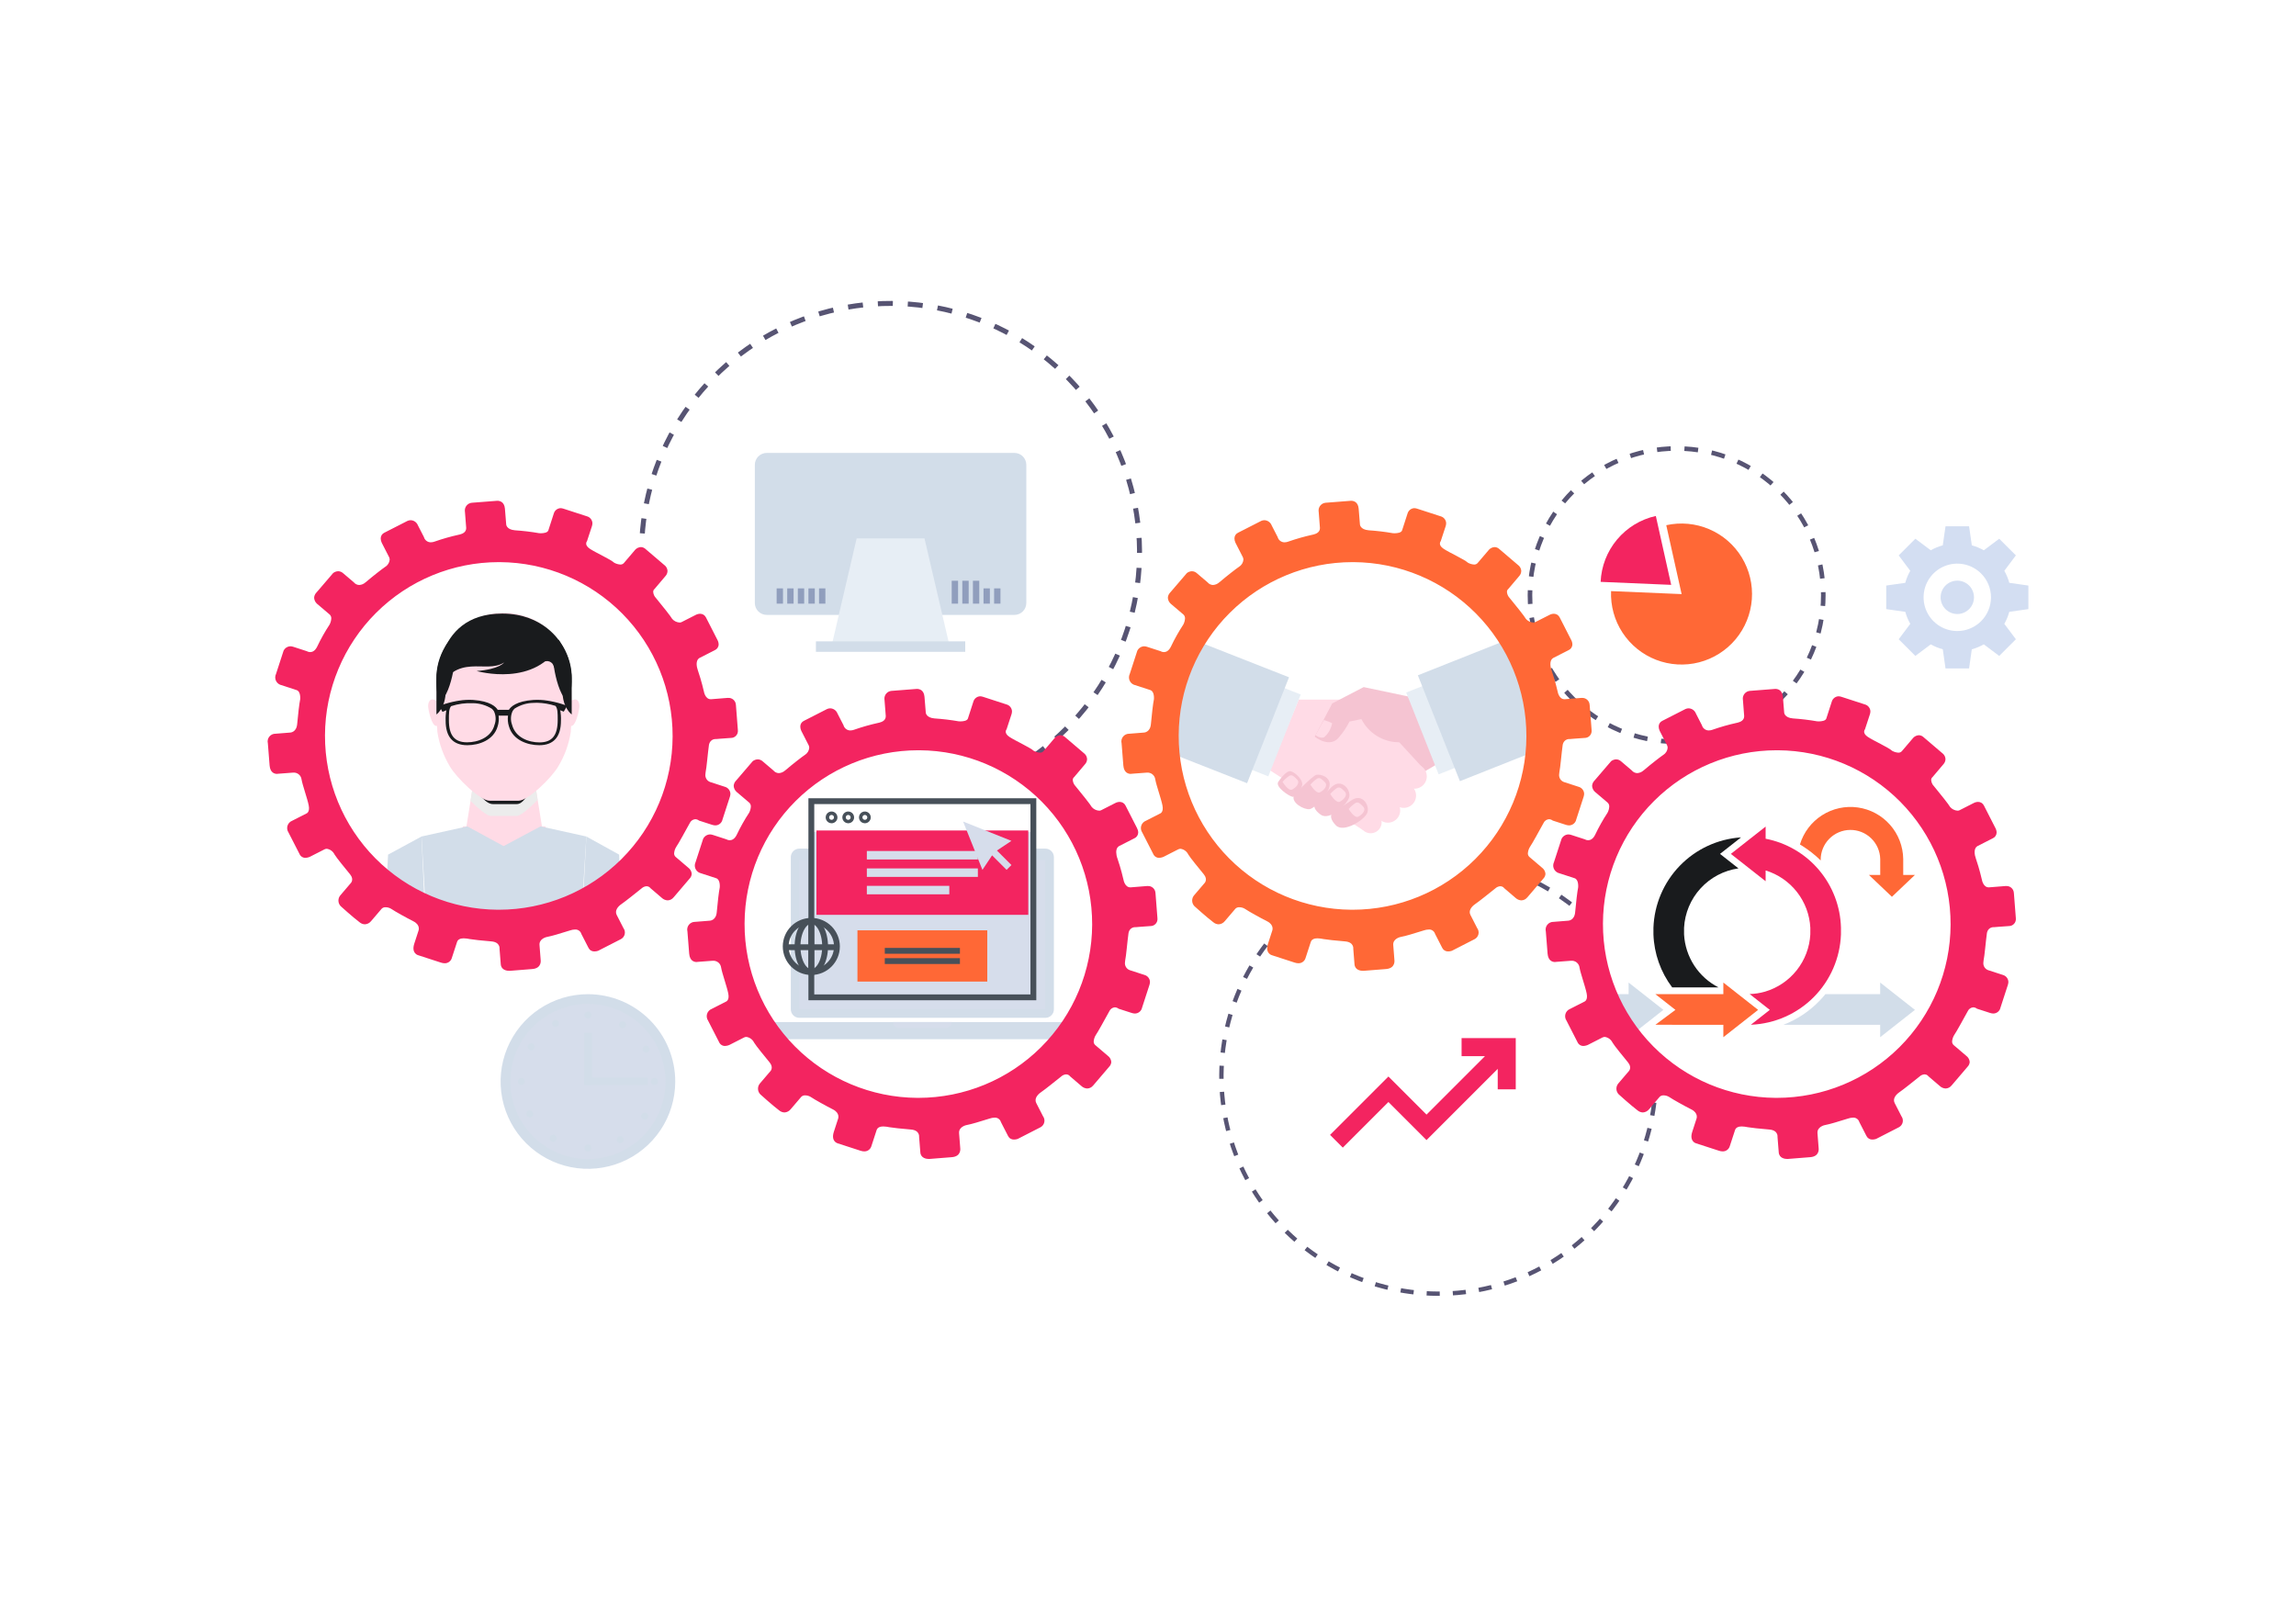 <svg width="460" height="320" viewBox="0 0 460 320" fill="none" xmlns="http://www.w3.org/2000/svg">
<path d="M303.268 174.844C308.527 176.785 313.362 179.725 317.506 183.5" stroke="#575473" stroke-width="0.872" stroke-miterlimit="10" stroke-dasharray="2.62 2.62"/>
<path d="M331.738 215.689C331.738 222.892 329.95 229.982 326.535 236.324C323.119 242.666 318.182 248.06 312.168 252.024C306.153 255.988 299.249 258.396 292.074 259.034C284.899 259.671 277.679 258.518 271.06 255.677C264.44 252.836 258.63 248.397 254.149 242.757C249.669 237.117 246.659 230.453 245.389 223.363C244.118 216.272 244.628 208.978 246.872 202.133C249.115 195.288 253.023 189.108 258.245 184.146" stroke="#575473" stroke-width="0.872" stroke-miterlimit="10" stroke-dasharray="2.62 2.62"/>
<path d="M292.826 207.998V211.61H297.514L285.801 223.323L278.168 215.69L266.473 227.386L269.026 229.939L278.168 220.797L285.801 228.43L300.067 214.163V218.265H303.679V207.998H292.826Z" fill="#F32460"/>
<path d="M135.258 135.682C130.395 127.286 128.085 117.655 128.613 107.967C129.14 98.279 132.481 88.955 138.227 81.137C143.973 73.319 151.874 67.346 160.962 63.95C170.051 60.554 179.932 59.883 189.397 62.017C198.862 64.152 207.498 69 214.249 75.968C221 82.937 225.572 91.722 227.406 101.25C229.24 110.777 228.256 120.633 224.574 129.609C220.892 138.585 214.672 146.293 206.676 151.789" stroke="#575473" stroke-miterlimit="10" stroke-dasharray="3 3"/>
<path d="M335.912 148.624C352.14 148.624 365.296 135.468 365.296 119.239C365.296 103.011 352.14 89.855 335.912 89.855C319.683 89.855 306.527 103.011 306.527 119.239C306.527 135.468 319.683 148.624 335.912 148.624Z" stroke="#575473" stroke-width="0.917" stroke-miterlimit="10" stroke-dasharray="2.75 2.75"/>
<path d="M108.615 165.807H93.416L94.964 156.148H107.058L108.615 165.807Z" fill="#FFDBE6"/>
<path d="M109.29 165.572H100.934H92.74L92.669 166.134L100.934 174.131L109.361 166.134L109.29 165.572Z" fill="#FFDBE6"/>
<path d="M100.111 184.5C101.785 184.68 104.381 185.02 107.212 185.172C110.126 182.998 113.323 181.233 116.715 179.926L117.475 167.601L108.292 165.572L100.89 169.526L93.631 165.572L84.451 167.601L85.283 182.018C90.207 182.96 95.122 183.963 100.111 184.5Z" fill="#D2DDE9"/>
<path d="M124.232 176.975L124.044 171.234L117.474 167.601L116.836 179.877C119.283 178.866 121.78 177.95 124.232 176.975Z" fill="#D2DDE9"/>
<path d="M85.087 181.981L84.452 167.601L77.754 171.234L77.233 180.634C79.862 181.013 82.477 181.483 85.087 181.981Z" fill="#D2DDE9"/>
<g style="mix-blend-mode:multiply">
<path d="M107.053 156.148H94.96L94.268 160.469C95.998 162.161 97.602 163.478 98.302 163.478H103.546C104.273 163.478 105.947 162.056 107.717 160.27L107.053 156.148Z" fill="#ECECEC"/>
</g>
<path d="M95.491 158.742C96.735 159.871 97.545 161.107 98.779 161.107H103.498C104.732 161.107 105.252 159.722 106.497 158.594L95.491 158.742Z" fill="#191B1D"/>
<path d="M113.888 145.464H114.424C114.967 145.464 115.35 144.52 115.511 144.048C115.778 143.289 115.968 142.505 116.077 141.708C116.143 141.129 115.965 140.13 115.22 140.13C114.944 140.156 114.679 140.249 114.447 140.401C114.215 140.552 114.023 140.758 113.888 141V145.464Z" fill="#FFDBE6"/>
<path d="M87.98 145.464H87.444C86.901 145.464 86.518 144.52 86.358 144.048C86.09 143.289 85.9 142.505 85.792 141.708C85.725 141.129 85.904 140.13 86.648 140.13C86.924 140.156 87.189 140.249 87.421 140.401C87.653 140.552 87.845 140.758 87.98 141V145.464Z" fill="#FFDBE6"/>
<path d="M114.219 134.451C113.822 131.222 112.259 128.249 109.822 126.093C107.385 123.937 104.244 122.747 100.99 122.747C97.737 122.747 94.596 123.937 92.159 126.093C89.723 128.249 88.159 131.222 87.762 134.451C87.397 138.514 87.353 142.6 87.628 146.671C88.007 149.101 88.855 151.435 90.122 153.543C91.44 155.825 96.157 160.436 98.092 160.436H103.889C105.824 160.436 110.541 155.825 111.859 153.543C113.127 151.435 113.974 149.101 114.353 146.671C114.628 142.6 114.584 138.514 114.219 134.451Z" fill="#FFDBE6"/>
<path d="M89.694 128.775L89.288 138.476C89.288 141.839 87.441 143.151 87.441 143.151V135.268C87.558 132.933 88.34 130.68 89.694 128.775Z" fill="#191B1D"/>
<path d="M112.287 128.775L112.693 138.476C112.693 141.839 114.541 143.151 114.541 143.151V135.268C114.423 132.933 113.641 130.681 112.287 128.775Z" fill="#191B1D"/>
<path d="M113.378 141.324C112.361 140.955 111.315 140.672 110.25 140.478C110.077 140.44 109.88 140.405 109.666 140.38C108.746 140.232 107.812 140.185 106.882 140.24C103.429 140.477 102.305 141.635 101.954 142.221H99.714C99.363 141.635 98.242 140.477 94.787 140.24C93.857 140.185 92.924 140.232 92.004 140.38C91.785 140.408 91.594 140.44 91.424 140.477C90.358 140.672 89.309 140.955 88.29 141.324L88.018 141.428L88.585 142.534L88.674 142.625L88.785 142.577C88.815 142.565 89.233 142.383 89.429 142.309C89.306 142.996 89.257 143.693 89.284 144.39C89.284 147.653 90.747 149.309 93.635 149.309C95.945 149.309 98.927 148.312 99.71 145.511C99.927 144.823 99.989 144.095 99.893 143.38H101.777C101.68 144.095 101.742 144.823 101.96 145.511C102.741 148.312 105.723 149.309 108.034 149.309C110.922 149.309 112.386 147.653 112.386 144.39C112.413 143.693 112.365 142.994 112.24 142.307C112.429 142.379 112.744 142.506 112.831 142.541L112.944 142.586L113.636 141.422L113.378 141.324ZM99.087 145.204C98.416 147.806 95.703 148.73 93.589 148.73C91.062 148.73 89.934 147.353 89.934 144.27C89.934 142.918 89.933 142.013 90.379 141.486C91.782 141.024 93.257 140.823 94.732 140.891C96.088 140.899 97.415 141.289 98.558 142.018C98.714 142.162 98.85 142.325 98.962 142.505C99.162 142.924 99.276 143.378 99.297 143.842C99.319 144.305 99.247 144.769 99.087 145.204V145.204ZM108.08 148.749C105.963 148.749 103.253 147.814 102.58 145.187C102.42 144.746 102.348 144.278 102.37 143.81C102.391 143.341 102.505 142.882 102.706 142.458C102.815 142.282 102.945 142.121 103.094 141.978C104.24 141.236 105.574 140.837 106.939 140.828C107.152 140.814 107.369 140.805 107.584 140.805C108.846 140.829 110.096 141.041 111.295 141.432C111.736 141.967 111.736 142.877 111.736 144.242C111.736 147.356 110.61 148.749 108.08 148.749V148.749Z" fill="#191B1D"/>
<path d="M110.56 130.257C110.56 130.257 111.075 138.598 113.835 140.685C114.525 138.593 114.71 136.367 114.375 134.189C114.04 132.011 113.195 129.944 111.908 128.156L110.56 130.257Z" fill="#191B1D"/>
<path d="M91.37 130.257C91.37 130.257 90.857 138.598 88.095 140.685C87.432 138.593 87.269 136.374 87.618 134.207C87.968 132.04 88.82 129.985 90.107 128.207L91.37 130.257Z" fill="#191B1D"/>
<path d="M112.287 128.775C112.287 128.775 109.005 122.937 100.618 122.937C86.309 122.937 87.564 138.613 87.564 138.613C91.536 130.536 97.321 135.141 100.99 132.739C100.99 132.739 100.088 134.1 95.491 134.446C95.491 134.446 107.518 137.922 112.287 128.775Z" fill="#191B1D"/>
<path d="M110.987 133.744C110.971 133.537 110.91 133.336 110.806 133.155C110.703 132.975 110.561 132.821 110.39 132.703C110.219 132.585 110.024 132.507 109.819 132.474C109.614 132.442 109.404 132.456 109.205 132.515C109.205 132.515 108.727 131.058 108.943 130.775C109.282 130.412 109.744 130.188 110.239 130.147C110.93 130.017 112.287 133.516 112.287 133.516C112.287 133.516 111.951 132.806 110.987 133.744Z" fill="#191B1D"/>
<path d="M147.808 145.974C147.808 145.974 147.557 142.794 147.439 141.236L147.427 141.187V141.141C147.389 140.766 147.208 140.421 146.921 140.177C146.634 139.933 146.264 139.81 145.888 139.833H145.839L145.703 139.836C145.703 139.836 143.647 139.999 142.483 140.095H142.385C141.308 140.095 141.037 138.625 141.037 138.601C140.951 138.272 140.569 136.508 139.824 134.336C139.669 133.923 139.583 133.487 139.571 133.045C139.571 132.005 140.225 131.79 140.225 131.79C140.225 131.79 141.862 130.952 143.203 130.272C143.433 130.175 143.629 130.012 143.767 129.804C143.905 129.596 143.979 129.352 143.979 129.102C143.97 128.788 143.886 128.48 143.733 128.204C143.733 128.204 142.175 125.15 141.468 123.769V123.765L141.443 123.713V123.707L141.425 123.692C141.32 123.475 141.155 123.292 140.95 123.165C140.745 123.038 140.508 122.972 140.267 122.974H140.262C139.947 122.981 139.638 123.064 139.362 123.215C139.362 123.215 137.183 124.325 136.555 124.643C136.432 124.704 136.297 124.735 136.161 124.733C135.873 124.717 135.591 124.643 135.333 124.515C135.075 124.388 134.845 124.208 134.659 123.989L134.647 123.978V123.975L134.641 123.963V123.955C134.475 123.606 132.517 121.14 131.433 119.838C131.106 119.506 130.906 119.07 130.867 118.606C130.862 118.49 130.884 118.375 130.933 118.269C130.981 118.164 131.054 118.072 131.144 118C131.144 118 132.319 116.613 133.311 115.439C133.574 115.16 133.726 114.793 133.736 114.409C133.721 114.006 133.549 113.624 133.255 113.347C133.255 113.347 130.361 110.875 129.315 109.986L129.303 109.972L129.29 109.963C129.044 109.748 128.732 109.624 128.405 109.613H128.398C127.992 109.637 127.608 109.806 127.316 110.09L127.223 110.194C126.853 110.635 125.486 112.235 124.982 112.824C124.893 112.92 124.784 112.996 124.663 113.045C124.542 113.095 124.411 113.117 124.28 113.11C123.853 113.08 123.437 112.957 123.061 112.75C122.273 112.041 119.429 110.776 118.191 109.963C117.595 109.569 117.435 109.194 117.435 108.903C117.44 108.713 117.507 108.531 117.625 108.383C117.625 108.383 117.644 108.299 117.699 108.141C117.853 107.68 118.197 106.609 118.592 105.424C118.658 105.226 118.691 105.019 118.691 104.811C118.675 104.495 118.558 104.193 118.359 103.947C118.16 103.701 117.888 103.525 117.582 103.444L117.422 103.393C116.77 103.183 114.11 102.315 112.86 101.912L112.836 101.906C112.661 101.849 112.479 101.818 112.295 101.815H112.288C111.991 101.832 111.706 101.938 111.471 102.119C111.236 102.301 111.062 102.549 110.971 102.832C110.971 102.832 110.096 105.544 109.863 106.258L109.856 106.282C109.684 106.745 108.902 106.833 108.41 106.843H108.323C108.216 106.843 108.11 106.838 108.003 106.827C106.406 106.55 104.795 106.358 103.177 106.251C101.441 106.109 101.416 105.067 101.416 105.067C101.416 105.067 101.318 103.737 101.159 101.906C101.034 100.539 100.136 100.345 99.668 100.336H99.638L99.409 100.353C99.409 100.353 95.987 100.619 94.534 100.732C94.135 100.77 93.766 100.96 93.504 101.264C93.242 101.568 93.108 101.961 93.13 102.361V102.374L93.142 102.426C93.168 102.773 93.321 104.811 93.395 105.691L93.401 105.811C93.395 106.603 92.736 106.938 92.097 107.098L91.893 107.141C90.273 107.499 88.676 107.952 87.11 108.499L87.091 108.509L87.073 108.514C86.825 108.606 86.562 108.655 86.297 108.658C85.985 108.657 85.682 108.553 85.435 108.362C85.188 108.172 85.01 107.905 84.93 107.603C84.93 107.603 84.549 106.843 83.737 105.279L83.724 105.235L83.712 105.226L83.694 105.19V105.183C83.572 104.908 83.375 104.672 83.126 104.503C82.876 104.334 82.585 104.239 82.284 104.229H82.271C82.052 104.228 81.835 104.276 81.637 104.369C81.637 104.369 78.257 106.089 77.014 106.728C76.791 106.828 76.602 106.991 76.47 107.198C76.339 107.404 76.271 107.644 76.275 107.889C76.281 108.186 76.35 108.478 76.479 108.745C76.479 108.745 77.593 110.921 77.956 111.632L77.962 111.639C78.034 111.796 78.071 111.966 78.073 112.139C78.048 112.427 77.956 112.705 77.804 112.951C77.653 113.197 77.445 113.404 77.199 113.556C76.59 113.968 74.81 115.345 73.302 116.628L73.259 116.658L73.246 116.671L73.234 116.674C72.89 116.993 72.446 117.182 71.978 117.209H71.972C71.764 117.204 71.559 117.153 71.371 117.061C71.184 116.968 71.02 116.836 70.889 116.674L68.716 114.826C68.45 114.591 68.11 114.458 67.755 114.451C67.388 114.462 67.035 114.591 66.746 114.817C66.746 114.817 64.72 117.172 63.619 118.466L63.409 118.705L63.347 118.776C63.098 119.05 62.952 119.402 62.935 119.773C62.96 120.219 63.156 120.639 63.483 120.944C63.483 120.944 65.293 122.476 66.044 123.12C66.155 123.221 66.242 123.345 66.298 123.484C66.355 123.623 66.379 123.772 66.371 123.922C66.346 124.346 66.231 124.76 66.032 125.136C65.098 126.56 64.263 128.047 63.533 129.586C63.102 130.445 62.56 130.655 62.141 130.655C61.899 130.654 61.661 130.589 61.452 130.467C61.452 130.467 60.146 130.047 58.755 129.591C58.568 129.528 58.373 129.494 58.176 129.491C57.888 129.5 57.608 129.588 57.367 129.746C57.126 129.905 56.934 130.126 56.81 130.387C56.81 130.387 55.832 133.411 55.295 135.047C55.204 135.239 55.152 135.448 55.143 135.66C55.134 135.873 55.168 136.085 55.243 136.285C55.317 136.484 55.431 136.666 55.578 136.82C55.725 136.975 55.901 137.098 56.096 137.183C56.096 137.183 58.546 137.98 59.42 138.266C60.307 138.55 60.141 140.116 60.141 140.116C59.968 140.903 59.704 143.224 59.543 145.035C59.408 146.728 58.207 146.786 58.053 146.786H58.029C58.029 146.786 57.13 146.857 55.203 147.01C54.964 147.004 54.727 147.053 54.511 147.154C54.294 147.255 54.104 147.405 53.955 147.592C53.806 147.778 53.702 147.997 53.652 148.231C53.602 148.464 53.606 148.706 53.665 148.938C53.665 148.938 53.855 151.402 54.015 153.37C54.137 154.877 55.062 155.055 55.505 155.055L55.72 155.029C55.72 155.029 57.758 154.871 58.516 154.817L58.725 154.804C59.13 154.767 59.534 154.89 59.85 155.146C60.167 155.403 60.37 155.773 60.417 156.178C60.614 157.34 61.575 159.973 61.852 161.381C62.129 162.786 61.366 163.005 61.366 163.005C61.366 163.005 60.22 163.593 58.534 164.447C58.314 164.532 58.116 164.665 57.955 164.837C57.794 165.008 57.673 165.214 57.602 165.438C57.531 165.663 57.512 165.9 57.545 166.133C57.578 166.367 57.663 166.589 57.794 166.785C57.794 166.785 59.26 169.653 59.999 171.094C60.097 171.328 60.263 171.529 60.476 171.668C60.689 171.808 60.939 171.881 61.193 171.877C61.601 171.859 61.999 171.74 62.35 171.532C62.35 171.532 64.203 170.578 65.01 170.176C65.156 170.1 65.319 170.061 65.483 170.062C65.811 170.112 66.123 170.24 66.39 170.437C66.657 170.634 66.872 170.892 67.017 171.191C67.423 171.885 69.22 174.05 70.131 175.172C71.043 176.285 70.218 177.008 70.218 177.008C70.218 177.008 69.245 178.144 68.236 179.331C67.954 179.634 67.799 180.034 67.802 180.448C67.805 180.862 67.967 181.26 68.254 181.559C68.254 181.559 70.698 183.777 72.052 184.793C72.347 185.04 72.715 185.182 73.099 185.197C73.341 185.185 73.579 185.122 73.794 185.011C74.009 184.9 74.198 184.743 74.348 184.553C74.348 184.553 76.134 182.462 76.479 182.057C76.584 181.957 76.709 181.88 76.846 181.831C76.983 181.782 77.129 181.762 77.273 181.774C77.688 181.781 78.091 181.905 78.436 182.134C79.12 182.602 81.385 183.864 82.832 184.597C84.278 185.329 83.859 186.429 83.859 186.429C83.859 186.429 83.638 187.115 82.998 189.081C82.364 191.058 83.786 191.389 83.786 191.389C83.786 191.389 86.543 192.286 88.342 192.867C88.587 192.952 88.844 192.997 89.104 193C89.422 193.004 89.733 192.903 89.989 192.713C90.245 192.524 90.431 192.255 90.52 191.949C90.52 191.949 91.222 189.784 91.567 188.737C91.752 188.161 92.33 188.004 92.909 188.004C93.319 188.015 93.727 188.065 94.128 188.153C94.743 188.257 96.565 188.475 98.413 188.616C100.265 188.757 100.081 190.094 100.081 190.094C100.081 190.094 100.21 191.715 100.327 193.193C100.419 194.406 101.614 194.517 102.05 194.517L102.21 194.51C102.21 194.51 104.691 194.315 106.648 194.157C108.595 194.002 108.323 192.353 108.323 192.353C108.323 192.353 108.188 190.586 108.09 189.355C107.991 188.129 109.352 187.736 109.839 187.669C110.337 187.599 112.288 187.031 114.233 186.413C114.536 186.307 114.854 186.249 115.175 186.24C115.461 186.213 115.748 186.288 115.985 186.45C116.222 186.612 116.395 186.852 116.474 187.128C116.474 187.128 117.343 188.82 117.909 189.924C118.018 190.146 118.189 190.332 118.403 190.457C118.616 190.582 118.862 190.641 119.109 190.627C119.354 190.626 119.598 190.585 119.83 190.505C119.83 190.505 122.937 188.92 124.39 188.17C124.582 188.07 124.751 187.93 124.883 187.759C125.016 187.588 125.11 187.39 125.159 187.179C125.207 186.968 125.21 186.748 125.165 186.536C125.121 186.324 125.031 186.125 124.902 185.951C124.902 185.951 123.984 184.145 123.554 183.314C123.135 182.485 123.726 181.676 124.52 181.131C125.314 180.594 127.389 178.914 128.564 177.98L128.577 177.966C128.847 177.727 129.189 177.584 129.55 177.562H129.555L129.894 177.628C130.07 177.696 130.222 177.813 130.332 177.966C130.332 177.966 131.218 178.727 132.591 179.899C132.908 180.2 133.323 180.377 133.76 180.399C133.988 180.392 134.213 180.335 134.417 180.233C134.621 180.13 134.8 179.984 134.942 179.804H134.949C134.949 179.804 137.146 177.234 138.18 176.015C138.427 175.76 138.572 175.423 138.587 175.068C138.565 174.828 138.492 174.595 138.373 174.385C138.255 174.175 138.093 173.993 137.898 173.851C137.898 173.851 136.148 172.362 135.374 171.7C135.269 171.609 135.186 171.495 135.132 171.367C135.077 171.239 135.053 171.1 135.06 170.961C135.096 170.498 135.246 170.05 135.496 169.658C135.872 169.145 137.331 166.479 138.15 164.993L138.155 164.982V164.977L138.175 164.953L138.192 164.915C138.288 164.698 138.44 164.511 138.633 164.373C138.826 164.236 139.052 164.153 139.288 164.133H139.294C139.57 164.146 139.835 164.244 140.052 164.414C140.052 164.414 140.846 164.669 142.637 165.251L142.65 165.254L142.662 165.26C142.88 165.333 143.109 165.372 143.339 165.376H143.351C143.685 165.365 144.005 165.241 144.26 165.026C144.515 164.81 144.689 164.514 144.755 164.187C144.755 164.187 145.715 161.225 146.233 159.637C146.299 159.436 146.334 159.226 146.337 159.015C146.319 158.697 146.202 158.393 146 158.145C145.799 157.898 145.525 157.721 145.217 157.639L142.274 156.684C141.977 156.574 141.723 156.371 141.551 156.105C141.379 155.838 141.298 155.523 141.32 155.207C141.325 155.046 141.342 154.886 141.369 154.727C141.572 153.801 141.813 150.814 142.022 149.372V149.355L142.027 149.319L142.046 149.224V149.199L142.052 149.192V149.184L142.059 149.148V149.142L142.064 149.134V149.131L142.071 149.11V149.094L142.083 149.082V149.057L142.089 149.043V149.036L142.095 149.027V149.022L142.102 149.015V148.999L142.108 148.992V148.983C142.168 148.793 142.271 148.619 142.409 148.475C142.546 148.33 142.715 148.219 142.902 148.15L142.938 148.141L143.05 148.116L143.105 148.098L143.154 148.088L143.376 148.073L143.475 148.078C143.475 148.078 144.656 147.967 146.417 147.855C146.613 147.858 146.808 147.821 146.988 147.744C147.169 147.668 147.331 147.554 147.465 147.411C147.598 147.267 147.7 147.097 147.764 146.912C147.827 146.726 147.851 146.53 147.833 146.334C147.838 146.214 147.829 146.093 147.808 145.974ZM99.94 182.275H99.718C90.501 182.218 81.683 178.509 75.196 171.962C68.709 165.414 65.082 156.562 65.11 147.345C65.139 138.128 68.82 129.298 75.348 122.791C81.875 116.283 90.716 112.629 99.933 112.629H100.156C109.372 112.687 118.189 116.397 124.674 122.944C131.16 129.492 134.786 138.344 134.757 147.56C134.729 156.776 131.048 165.604 124.522 172.112C117.996 178.619 109.156 182.274 99.94 182.275Z" fill="#F32460"/>
<path d="M383.655 175.3L379.042 179.682L374.432 175.3H376.703C376.703 175.244 376.702 172.14 376.7 172.085C376.657 170.517 375.998 169.03 374.866 167.945C373.735 166.859 372.221 166.263 370.653 166.285C369.086 166.307 367.59 166.946 366.489 168.063C365.389 169.179 364.772 170.684 364.772 172.252C364.772 172.303 364.772 172.351 364.774 172.399C363.633 171.284 362.375 170.294 361.023 169.447C360.888 169.363 360.753 169.28 360.615 169.2C361.344 166.783 362.913 164.706 365.04 163.346C367.166 161.985 369.709 161.43 372.209 161.782C374.709 162.133 377 163.368 378.669 165.262C380.338 167.156 381.274 169.585 381.308 172.109C381.308 172.157 381.309 175.252 381.309 175.3H383.655Z" fill="#FF6836"/>
<path d="M348.297 173.991L344.604 171.088L348.815 167.778C344.165 168.086 339.796 170.109 336.553 173.455C333.31 176.801 331.425 181.232 331.263 185.889L331.264 187.231C331.398 191.069 332.709 194.773 335.02 197.84H344.308C342.329 196.831 340.649 195.32 339.437 193.458C338.225 191.596 337.522 189.449 337.399 187.231L337.398 185.889C337.554 182.95 338.726 180.156 340.714 177.986C342.702 175.815 345.383 174.403 348.297 173.991Z" fill="#191B1D"/>
<path d="M376.689 207.814V205.332H357.292C360.051 204.268 362.541 202.608 364.584 200.47C364.982 200.056 365.36 199.627 365.717 199.185H376.689V196.863L383.655 202.339L376.689 207.814Z" fill="#D2DDE9"/>
<path d="M368.835 185.89L368.833 187.231C368.656 191.947 366.713 196.423 363.39 199.773C360.066 203.123 355.605 205.1 350.891 205.314H350.791L354.576 202.34L350.54 199.167C351.582 199.139 352.617 198.977 353.618 198.688C356.127 197.946 358.346 196.448 359.971 194.397C361.595 192.346 362.547 189.843 362.694 187.231L362.698 185.89C362.563 183.288 361.632 180.791 360.029 178.736C358.427 176.682 356.232 175.17 353.741 174.405V176.563L346.776 171.088L353.741 165.613V168.048C357.913 168.857 361.685 171.066 364.43 174.311C367.175 177.556 368.729 181.641 368.835 185.89Z" fill="#F32460"/>
<path d="M352.236 202.339L345.27 196.864V199.185L331.656 199.192L335.668 202.339L331.656 205.323L345.27 205.333V207.813L352.236 202.339Z" fill="#FF6836"/>
<path d="M326.29 207.813V205.331L321.321 205.331V199.187L326.29 199.185V196.864L333.256 202.338L326.29 207.813Z" fill="#D2DDE9"/>
<path d="M403.849 183.668C403.849 183.668 403.597 180.487 403.48 178.93L403.467 178.881V178.835C403.43 178.46 403.249 178.114 402.962 177.87C402.675 177.627 402.304 177.503 401.928 177.527H401.879L401.743 177.529C401.743 177.529 399.688 177.692 398.524 177.788H398.425C397.349 177.788 397.077 176.319 397.077 176.294C396.991 175.966 396.61 174.202 395.865 172.029C395.71 171.616 395.624 171.18 395.612 170.739C395.612 169.699 396.265 169.484 396.265 169.484C396.265 169.484 397.903 168.646 399.244 167.966C399.474 167.868 399.669 167.705 399.807 167.497C399.945 167.289 400.019 167.046 400.02 166.796C400.011 166.481 399.927 166.173 399.774 165.898C399.774 165.898 398.216 162.844 397.508 161.463V161.459L397.484 161.406V161.401L397.466 161.385C397.361 161.168 397.196 160.985 396.991 160.858C396.786 160.731 396.549 160.665 396.308 160.668H396.302C395.987 160.675 395.679 160.757 395.403 160.909C395.403 160.909 393.224 162.019 392.595 162.337C392.473 162.398 392.338 162.429 392.201 162.426C391.914 162.411 391.632 162.337 391.374 162.209C391.116 162.081 390.886 161.902 390.7 161.683L390.688 161.671V161.668L390.681 161.656V161.649C390.516 161.299 388.558 158.834 387.473 157.532C387.147 157.2 386.946 156.764 386.908 156.299C386.903 156.184 386.925 156.068 386.973 155.963C387.021 155.858 387.094 155.766 387.185 155.694C387.185 155.694 388.36 154.307 389.352 153.133C389.615 152.853 389.766 152.487 389.777 152.103C389.762 151.699 389.589 151.317 389.296 151.04C389.296 151.04 386.402 148.569 385.356 147.68L385.344 147.666L385.331 147.656C385.085 147.441 384.772 147.317 384.445 147.307H384.44C384.033 147.33 383.649 147.499 383.357 147.784L383.264 147.888C382.894 148.328 381.527 149.929 381.023 150.518C380.934 150.614 380.825 150.689 380.703 150.739C380.582 150.788 380.452 150.81 380.321 150.804C379.894 150.773 379.478 150.65 379.102 150.444C378.314 149.735 375.47 148.47 374.232 147.657C373.636 147.263 373.475 146.888 373.475 146.596C373.48 146.407 373.547 146.224 373.666 146.076C373.666 146.076 373.685 145.992 373.74 145.834C373.894 145.373 374.238 144.303 374.632 143.118C374.698 142.92 374.732 142.713 374.731 142.505C374.715 142.189 374.599 141.886 374.4 141.641C374.201 141.395 373.929 141.219 373.623 141.138L373.463 141.087C372.81 140.877 370.151 140.009 368.901 139.606L368.877 139.599C368.702 139.543 368.52 139.512 368.336 139.509H368.328C368.032 139.525 367.747 139.631 367.512 139.813C367.277 139.995 367.102 140.243 367.011 140.526C367.011 140.526 366.137 143.238 365.903 143.952L365.897 143.976C365.725 144.439 364.943 144.527 364.451 144.536H364.364C364.257 144.537 364.151 144.532 364.044 144.521C362.447 144.244 360.835 144.051 359.217 143.944C357.482 143.803 357.457 142.76 357.457 142.76C357.457 142.76 357.359 141.431 357.199 139.599C357.075 138.233 356.176 138.039 355.709 138.03H355.679L355.45 138.046C355.45 138.046 352.027 138.312 350.574 138.426C350.175 138.463 349.806 138.654 349.545 138.958C349.283 139.261 349.149 139.655 349.171 140.055V140.068L349.183 140.12C349.208 140.467 349.362 142.505 349.436 143.385L349.442 143.505C349.436 144.296 348.777 144.632 348.137 144.791L347.934 144.835C346.314 145.192 344.717 145.646 343.151 146.192L343.133 146.202L343.114 146.208C342.865 146.3 342.603 146.348 342.338 146.352C342.026 146.351 341.723 146.247 341.476 146.056C341.229 145.865 341.051 145.598 340.971 145.297C340.971 145.297 340.59 144.536 339.777 142.973L339.764 142.929L339.753 142.92L339.735 142.884V142.877C339.613 142.602 339.416 142.366 339.167 142.197C338.917 142.028 338.625 141.933 338.324 141.922H338.312C338.093 141.922 337.876 141.969 337.678 142.062C337.678 142.062 334.298 143.783 333.054 144.422C332.831 144.522 332.642 144.685 332.51 144.891C332.379 145.098 332.312 145.338 332.316 145.583C332.321 145.879 332.391 146.171 332.52 146.438C332.52 146.438 333.633 148.614 333.997 149.325L334.003 149.332C334.074 149.489 334.111 149.66 334.113 149.833C334.088 150.121 333.996 150.399 333.844 150.645C333.693 150.891 333.486 151.098 333.239 151.25C332.63 151.662 330.851 153.038 329.342 154.322L329.3 154.352L329.287 154.365L329.275 154.368C328.931 154.686 328.488 154.875 328.02 154.903H328.013C327.804 154.898 327.599 154.847 327.412 154.755C327.225 154.662 327.06 154.53 326.929 154.368L324.757 152.52C324.491 152.285 324.15 152.152 323.796 152.145C323.429 152.156 323.075 152.285 322.787 152.511C322.787 152.511 320.761 154.865 319.659 156.159L319.45 156.398L319.388 156.469C319.139 156.743 318.993 157.096 318.976 157.466C319 157.913 319.197 158.332 319.524 158.637C319.524 158.637 321.333 160.17 322.085 160.814C322.195 160.915 322.282 161.039 322.339 161.178C322.395 161.316 322.42 161.466 322.411 161.616C322.387 162.04 322.271 162.454 322.073 162.83C321.139 164.254 320.304 165.741 319.574 167.28C319.142 168.139 318.601 168.349 318.182 168.349C317.939 168.348 317.702 168.283 317.492 168.161C317.492 168.161 316.186 167.741 314.796 167.285C314.609 167.222 314.414 167.188 314.217 167.184C313.929 167.194 313.649 167.282 313.408 167.44C313.167 167.599 312.974 167.82 312.851 168.081C312.851 168.081 311.873 171.105 311.336 172.74C311.245 172.933 311.193 173.141 311.184 173.354C311.175 173.567 311.209 173.779 311.283 173.978C311.358 174.178 311.472 174.36 311.619 174.514C311.765 174.669 311.942 174.792 312.137 174.877C312.137 174.877 314.586 175.674 315.461 175.959C316.347 176.243 316.181 177.81 316.181 177.81C316.009 178.597 315.744 180.918 315.584 182.728C315.449 184.422 314.248 184.479 314.094 184.479H314.07C314.07 184.479 313.171 184.551 311.244 184.704C311.005 184.698 310.768 184.747 310.551 184.848C310.335 184.949 310.145 185.099 309.996 185.286C309.847 185.472 309.743 185.691 309.693 185.925C309.642 186.158 309.646 186.4 309.705 186.632C309.705 186.632 309.896 189.096 310.056 191.064C310.178 192.571 311.103 192.749 311.546 192.749L311.761 192.723C311.761 192.723 313.799 192.565 314.556 192.511L314.765 192.498C315.171 192.461 315.575 192.584 315.891 192.84C316.207 193.097 316.411 193.467 316.458 193.871C316.655 195.034 317.615 197.667 317.892 199.075C318.169 200.48 317.406 200.698 317.406 200.698C317.406 200.698 316.261 201.287 314.574 202.141C314.355 202.226 314.157 202.359 313.996 202.53C313.834 202.702 313.714 202.907 313.643 203.132C313.572 203.356 313.552 203.594 313.585 203.827C313.618 204.06 313.704 204.282 313.835 204.478C313.835 204.478 315.3 207.346 316.04 208.788C316.138 209.022 316.304 209.222 316.517 209.362C316.73 209.501 316.979 209.574 317.234 209.571C317.642 209.553 318.039 209.434 318.391 209.226C318.391 209.226 320.244 208.272 321.05 207.87C321.197 207.794 321.359 207.755 321.524 207.756C321.852 207.805 322.163 207.934 322.43 208.131C322.698 208.327 322.912 208.586 323.057 208.885C323.463 209.578 325.261 211.744 326.172 212.866C327.083 213.979 326.259 214.702 326.259 214.702C326.259 214.702 325.286 215.838 324.277 217.024C323.995 217.327 323.84 217.727 323.843 218.142C323.846 218.556 324.008 218.953 324.295 219.252C324.295 219.252 326.739 221.471 328.093 222.487C328.388 222.733 328.756 222.875 329.14 222.89C329.382 222.878 329.619 222.815 329.834 222.704C330.05 222.593 330.239 222.437 330.389 222.247C330.389 222.247 332.175 220.156 332.52 219.75C332.625 219.65 332.75 219.573 332.887 219.524C333.024 219.476 333.169 219.456 333.314 219.467C333.728 219.474 334.131 219.599 334.477 219.828C335.16 220.296 337.425 221.557 338.872 222.29C340.319 223.023 339.9 224.122 339.9 224.122C339.9 224.122 339.679 224.808 339.038 226.774C338.404 228.752 339.826 229.083 339.826 229.083C339.826 229.083 342.584 229.979 344.383 230.56C344.628 230.646 344.885 230.69 345.144 230.693C345.463 230.697 345.774 230.597 346.029 230.407C346.285 230.217 346.472 229.949 346.561 229.643C346.561 229.643 347.263 227.477 347.608 226.43C347.793 225.854 348.371 225.697 348.949 225.697C349.36 225.708 349.767 225.759 350.168 225.847C350.784 225.95 352.606 226.168 354.453 226.31C356.306 226.451 356.121 227.787 356.121 227.787C356.121 227.787 356.25 229.409 356.368 230.886C356.46 232.099 357.654 232.211 358.091 232.211L358.251 232.203C358.251 232.203 360.732 232.008 362.689 231.85C364.636 231.696 364.364 230.046 364.364 230.046C364.364 230.046 364.229 228.28 364.131 227.048C364.032 225.822 365.392 225.429 365.879 225.362C366.377 225.293 368.328 224.725 370.274 224.106C370.577 224.001 370.895 223.942 371.216 223.933C371.502 223.906 371.789 223.981 372.026 224.143C372.263 224.306 372.436 224.546 372.515 224.822C372.515 224.822 373.384 226.513 373.95 227.618C374.059 227.84 374.231 228.025 374.444 228.15C374.657 228.275 374.903 228.334 375.15 228.32C375.395 228.319 375.638 228.278 375.87 228.199C375.87 228.199 378.978 226.614 380.431 225.863C380.624 225.763 380.792 225.623 380.924 225.452C381.057 225.281 381.151 225.083 381.199 224.872C381.248 224.661 381.251 224.441 381.206 224.229C381.162 224.017 381.072 223.818 380.943 223.644C380.943 223.644 380.025 221.838 379.594 221.007C379.175 220.178 379.767 219.369 380.561 218.824C381.355 218.287 383.429 216.608 384.605 215.674L384.617 215.659C384.888 215.42 385.231 215.278 385.591 215.256H385.596L385.935 215.321C386.111 215.389 386.263 215.506 386.372 215.659C386.372 215.659 387.259 216.421 388.632 217.592C388.949 217.893 389.364 218.07 389.8 218.092C390.029 218.085 390.253 218.029 390.458 217.926C390.662 217.823 390.841 217.677 390.983 217.497H390.989C390.989 217.497 393.187 214.928 394.221 213.709C394.468 213.454 394.612 213.116 394.628 212.761C394.605 212.521 394.533 212.288 394.414 212.079C394.295 211.869 394.133 211.687 393.939 211.544C393.939 211.544 392.189 210.056 391.414 209.393C391.309 209.302 391.227 209.188 391.173 209.06C391.118 208.932 391.093 208.794 391.1 208.655C391.137 208.192 391.287 207.744 391.537 207.352C391.912 206.839 393.372 204.173 394.191 202.687L394.196 202.676V202.671L394.215 202.647L394.234 202.608C394.329 202.392 394.481 202.205 394.674 202.067C394.867 201.93 395.093 201.847 395.329 201.827H395.335C395.611 201.84 395.875 201.938 396.093 202.108C396.093 202.108 396.887 202.363 398.678 202.944L398.69 202.948L398.702 202.954C398.921 203.026 399.15 203.066 399.381 203.07H399.392C399.726 203.059 400.046 202.935 400.301 202.719C400.556 202.503 400.73 202.208 400.796 201.88C400.796 201.88 401.756 198.919 402.274 197.33C402.34 197.13 402.375 196.92 402.378 196.709C402.36 196.391 402.242 196.086 402.041 195.839C401.84 195.592 401.566 195.415 401.258 195.333L398.315 194.378C398.018 194.268 397.763 194.065 397.591 193.798C397.419 193.532 397.339 193.217 397.361 192.901C397.366 192.74 397.383 192.579 397.41 192.421C397.613 191.495 397.853 188.508 398.063 187.066V187.049L398.068 187.013L398.087 186.918V186.893L398.093 186.886V186.878L398.099 186.842V186.834L398.106 186.827V186.825L398.112 186.803V186.788L398.124 186.776V186.75L398.131 186.735V186.73L398.136 186.721V186.715L398.142 186.709V186.692L398.149 186.686V186.677C398.209 186.487 398.312 186.313 398.449 186.168C398.587 186.024 398.756 185.913 398.943 185.844L398.979 185.834L399.091 185.809L399.146 185.792L399.195 185.781L399.417 185.767L399.516 185.772C399.516 185.772 400.697 185.661 402.458 185.548C402.654 185.552 402.849 185.514 403.029 185.438C403.209 185.361 403.372 185.248 403.506 185.104C403.639 184.961 403.741 184.791 403.804 184.605C403.868 184.42 403.891 184.223 403.874 184.028C403.878 183.907 403.87 183.787 403.849 183.668ZM355.981 219.968H355.758C346.541 219.912 337.722 216.203 331.235 209.656C324.747 203.108 321.12 194.256 321.148 185.038C321.177 175.821 324.858 166.991 331.386 160.483C337.914 153.976 346.756 150.322 355.973 150.322H356.197C365.413 150.381 374.229 154.091 380.715 160.638C387.2 167.186 390.826 176.037 390.798 185.253C390.769 194.469 387.089 203.297 380.563 209.804C374.037 216.312 365.197 219.966 355.981 219.968Z" fill="#F32460"/>
<path d="M288.222 152.92L270.002 163.695L258.38 154.312L275.934 142.569L282.996 140.931L288.222 152.92Z" fill="#F5C4D2"/>
<path d="M254.381 154.312L273.106 166.338L284.829 153.605L272.48 140.167H260.196L254.381 154.312Z" fill="#FFDBE6"/>
<path d="M276.809 164.755C276.809 165.19 276.679 165.615 276.438 165.976C276.196 166.338 275.852 166.62 275.45 166.786C275.048 166.953 274.606 166.996 274.18 166.911C273.753 166.826 273.361 166.617 273.054 166.309C272.746 166.002 272.537 165.61 272.452 165.183C272.367 164.756 272.411 164.314 272.577 163.912C272.744 163.51 273.026 163.167 273.387 162.925C273.749 162.684 274.175 162.555 274.61 162.555C275.193 162.555 275.752 162.787 276.165 163.199C276.577 163.612 276.809 164.171 276.809 164.755Z" fill="#FFDBE6"/>
<path d="M280.531 162.363C280.531 162.852 280.387 163.33 280.115 163.737C279.843 164.143 279.457 164.46 279.006 164.647C278.554 164.834 278.057 164.883 277.577 164.788C277.098 164.693 276.657 164.457 276.312 164.111C275.966 163.766 275.73 163.325 275.635 162.846C275.54 162.366 275.588 161.869 275.776 161.417C275.963 160.965 276.28 160.579 276.686 160.308C277.093 160.036 277.571 159.891 278.06 159.891C278.715 159.891 279.344 160.152 279.808 160.616C280.271 161.079 280.531 161.708 280.531 162.363Z" fill="#FFDBE6"/>
<path d="M285.859 155.553C285.858 156.042 285.713 156.52 285.442 156.927C285.17 157.333 284.784 157.65 284.332 157.837C283.881 158.024 283.384 158.073 282.904 157.977C282.425 157.882 281.984 157.647 281.639 157.301C281.293 156.955 281.058 156.515 280.963 156.035C280.867 155.556 280.916 155.059 281.103 154.607C281.29 154.156 281.607 153.77 282.013 153.498C282.42 153.226 282.898 153.081 283.387 153.081C283.711 153.081 284.033 153.145 284.333 153.27C284.633 153.394 284.905 153.576 285.134 153.805C285.364 154.035 285.546 154.308 285.671 154.607C285.795 154.907 285.859 155.229 285.859 155.553Z" fill="#FFDBE6"/>
<path d="M283.71 159.397C283.71 159.886 283.564 160.364 283.293 160.77C283.021 161.177 282.635 161.494 282.184 161.681C281.732 161.868 281.235 161.917 280.756 161.821C280.276 161.726 279.836 161.491 279.49 161.145C279.144 160.799 278.909 160.359 278.814 159.879C278.718 159.4 278.767 158.903 278.954 158.451C279.141 158 279.458 157.614 279.864 157.342C280.271 157.07 280.749 156.925 281.237 156.925C281.562 156.925 281.884 156.989 282.184 157.113C282.484 157.238 282.756 157.42 282.985 157.649C283.215 157.879 283.397 158.151 283.521 158.451C283.645 158.751 283.71 159.073 283.71 159.397Z" fill="#FFDBE6"/>
<path d="M255.868 137.284L249.376 153.681L254.104 155.553L260.595 139.156L255.868 137.284Z" fill="#E7EEF5"/>
<path d="M249.849 156.925L231.126 149.561L239.53 128.34L258.253 135.703L249.849 156.925Z" fill="#D2DDE9"/>
<path d="M282.108 139.542L273.21 137.665L266.915 140.934L263.404 147.592C263.404 147.592 266.491 150.135 268.368 147.592C269.151 146.666 269.822 145.65 270.365 144.566L272.756 144.081C273.454 145.455 274.513 146.613 275.82 147.431C277.126 148.249 278.631 148.695 280.172 148.723C284.006 148.724 285.317 146.255 285.317 146.255L282.108 139.542Z" fill="#F5C4D2"/>
<path d="M256.049 156.733C256.049 156.733 257.652 154.2 258.667 154.543C259.681 154.886 261.074 156.339 260.892 157.278C260.711 158.216 259.651 159.79 258.924 159.639C258.198 159.487 255.595 157.732 256.049 156.733Z" fill="#F5C4D2"/>
<path d="M259.268 159.295C259.268 159.295 262.845 155.507 263.707 155.26C264.584 155.007 267.097 155.795 266.219 158.025C265.755 159.203 263.465 161.959 262.375 162.121C261.285 162.282 258.541 160.829 259.268 159.295Z" fill="#F5C4D2"/>
<path d="M263.404 161.031C263.375 161.084 263.354 161.14 263.342 161.199C263.261 161.527 263.268 162.309 264.635 163.251C266.451 164.501 270.001 161.132 270.324 159.649C270.647 158.166 268.731 155.885 266.834 157.641" fill="#F5C4D2"/>
<path d="M266.857 162.967C266.819 163.013 266.788 163.065 266.765 163.12C266.624 163.427 266.485 164.196 267.651 165.377C269.201 166.946 273.32 164.3 273.914 162.903C274.509 161.507 273.052 158.909 270.861 160.278" fill="#F5C4D2"/>
<path d="M286.459 136.881L281.732 138.753L288.226 155.149L292.953 153.277L286.459 136.881Z" fill="#E7EEF5"/>
<path d="M304.829 127.058L284.065 135.304L292.49 156.517L313.253 148.271L304.829 127.058Z" fill="#D2DDE9"/>
<path d="M263.555 147.307C263.555 147.307 264.515 148.037 265.28 147.721C266.126 146.993 266.694 145.996 266.889 144.898C266.358 144.633 265.803 144.421 265.23 144.265L263.555 147.307Z" fill="#FFDBE6"/>
<path d="M256.958 156.65C256.958 156.65 258.105 158.588 258.877 158.193C259.648 157.797 260.539 156.887 259.866 156.175C259.194 155.463 258.857 155.225 258.382 155.403C257.849 155.747 257.369 156.167 256.958 156.65Z" fill="#FFDBE6"/>
<path d="M262.537 157.204C262.537 157.204 263.685 159.142 264.456 158.747C265.228 158.351 266.117 157.441 265.445 156.729C264.772 156.017 264.436 155.779 263.961 155.957C263.428 156.301 262.948 156.721 262.537 157.204Z" fill="#FFDBE6"/>
<path d="M266.514 159.083C266.514 159.083 267.661 161.022 268.433 160.626C269.204 160.231 270.095 159.32 269.422 158.608C268.749 157.896 268.413 157.659 267.938 157.837C267.405 158.18 266.925 158.6 266.514 159.083Z" fill="#FFDBE6"/>
<path d="M270.207 162.09C270.207 162.09 271.353 164.029 272.125 163.633C272.897 163.238 273.787 162.328 273.114 161.615C272.442 160.903 272.105 160.666 271.63 160.844C271.097 161.187 270.618 161.607 270.207 162.09Z" fill="#FFDBE6"/>
<path d="M318.853 145.973C318.853 145.973 318.602 142.794 318.485 141.236L318.472 141.187V141.141C318.435 140.766 318.253 140.421 317.966 140.177C317.679 139.933 317.309 139.81 316.933 139.833H316.884L316.749 139.836C316.749 139.836 314.692 139.999 313.529 140.095H313.43C312.353 140.095 312.082 138.626 312.082 138.601C311.996 138.272 311.614 136.509 310.869 134.336C310.714 133.923 310.628 133.487 310.617 133.046C310.617 132.005 311.27 131.791 311.27 131.791C311.27 131.791 312.908 130.953 314.249 130.272C314.478 130.175 314.674 130.012 314.812 129.804C314.95 129.596 315.024 129.352 315.024 129.102C315.016 128.788 314.931 128.48 314.778 128.205C314.778 128.205 313.221 125.151 312.513 123.769V123.765L312.488 123.713V123.707L312.471 123.692C312.366 123.475 312.201 123.292 311.996 123.165C311.791 123.038 311.554 122.972 311.312 122.974H311.307C310.992 122.981 310.684 123.064 310.408 123.215C310.408 123.215 308.229 124.325 307.601 124.642C307.478 124.704 307.343 124.735 307.206 124.733C306.918 124.717 306.637 124.643 306.378 124.515C306.12 124.388 305.891 124.208 305.704 123.989L305.692 123.978V123.975L305.686 123.962V123.956C305.52 123.606 303.562 121.14 302.478 119.838C302.151 119.506 301.951 119.07 301.913 118.606C301.907 118.49 301.93 118.375 301.978 118.269C302.026 118.164 302.099 118.072 302.19 118C302.19 118 303.365 116.613 304.356 115.439C304.619 115.16 304.771 114.793 304.781 114.409C304.767 114.006 304.594 113.624 304.3 113.347C304.3 113.347 301.407 110.875 300.361 109.986L300.349 109.972L300.336 109.963C300.09 109.748 299.777 109.624 299.45 109.613H299.444C299.038 109.637 298.653 109.806 298.361 110.09L298.268 110.195C297.899 110.635 296.531 112.236 296.027 112.824C295.938 112.92 295.83 112.996 295.708 113.045C295.587 113.095 295.456 113.117 295.326 113.11C294.898 113.08 294.482 112.957 294.107 112.75C293.319 112.041 290.475 110.776 289.237 109.963C288.64 109.569 288.48 109.194 288.48 108.903C288.486 108.713 288.552 108.531 288.67 108.383C288.67 108.383 288.69 108.298 288.745 108.141C288.898 107.68 289.243 106.609 289.637 105.424C289.703 105.226 289.737 105.019 289.736 104.811C289.72 104.495 289.604 104.193 289.405 103.947C289.206 103.702 288.934 103.525 288.628 103.444L288.468 103.393C287.815 103.183 285.156 102.316 283.906 101.912L283.882 101.906C283.707 101.849 283.524 101.818 283.34 101.815H283.333C283.037 101.832 282.752 101.938 282.517 102.119C282.281 102.301 282.107 102.55 282.016 102.832C282.016 102.832 281.141 105.545 280.908 106.258L280.902 106.282C280.729 106.745 279.948 106.833 279.455 106.843H279.369C279.262 106.844 279.155 106.838 279.049 106.828C277.451 106.551 275.84 106.358 274.222 106.251C272.486 106.109 272.461 105.067 272.461 105.067C272.461 105.067 272.363 103.738 272.204 101.906C272.08 100.539 271.181 100.346 270.713 100.336H270.683L270.454 100.353C270.454 100.353 267.032 100.619 265.579 100.732C265.18 100.77 264.811 100.96 264.549 101.264C264.288 101.568 264.154 101.961 264.176 102.361V102.374L264.188 102.427C264.213 102.773 264.366 104.811 264.44 105.692L264.447 105.812C264.441 106.603 263.782 106.939 263.142 107.098L262.938 107.141C261.319 107.499 259.721 107.952 258.155 108.499L258.137 108.509L258.118 108.514C257.87 108.606 257.608 108.655 257.343 108.659C257.031 108.657 256.728 108.553 256.48 108.362C256.233 108.172 256.056 107.905 255.976 107.603C255.976 107.603 255.594 106.843 254.782 105.28L254.769 105.235L254.757 105.227L254.739 105.191V105.183C254.618 104.908 254.421 104.672 254.171 104.503C253.922 104.335 253.63 104.239 253.329 104.229H253.316C253.097 104.228 252.881 104.276 252.683 104.369C252.683 104.369 249.302 106.089 248.059 106.728C247.836 106.828 247.646 106.991 247.515 107.198C247.384 107.404 247.316 107.645 247.321 107.889C247.326 108.186 247.395 108.478 247.524 108.745C247.524 108.745 248.638 110.922 249.001 111.632L249.008 111.639C249.079 111.796 249.116 111.966 249.118 112.139C249.093 112.427 249.001 112.705 248.849 112.951C248.697 113.197 248.49 113.405 248.244 113.556C247.635 113.968 245.855 115.345 244.347 116.629L244.304 116.658L244.292 116.672L244.279 116.674C243.936 116.993 243.492 117.182 243.024 117.209H243.018C242.809 117.204 242.604 117.153 242.417 117.061C242.23 116.969 242.065 116.837 241.934 116.674L239.761 114.826C239.496 114.591 239.155 114.458 238.8 114.452C238.433 114.463 238.08 114.591 237.791 114.818C237.791 114.818 235.765 117.172 234.664 118.466L234.455 118.705L234.393 118.776C234.143 119.05 233.997 119.402 233.98 119.773C234.005 120.219 234.202 120.639 234.529 120.944C234.529 120.944 236.338 122.476 237.089 123.12C237.2 123.221 237.287 123.345 237.343 123.484C237.4 123.623 237.425 123.772 237.416 123.922C237.391 124.346 237.276 124.76 237.077 125.136C236.143 126.561 235.309 128.047 234.579 129.586C234.147 130.445 233.605 130.656 233.186 130.656C232.944 130.654 232.706 130.589 232.497 130.467C232.497 130.467 231.191 130.048 229.8 129.591C229.614 129.528 229.419 129.494 229.222 129.491C228.934 129.5 228.654 129.589 228.413 129.747C228.172 129.905 227.979 130.127 227.855 130.387C227.855 130.387 226.877 133.412 226.341 135.047C226.249 135.239 226.198 135.448 226.188 135.66C226.179 135.873 226.213 136.085 226.288 136.285C226.363 136.484 226.477 136.666 226.624 136.821C226.77 136.975 226.946 137.098 227.142 137.183C227.142 137.183 229.591 137.98 230.465 138.266C231.352 138.551 231.186 140.116 231.186 140.116C231.014 140.903 230.749 143.225 230.588 145.035C230.453 146.728 229.253 146.786 229.099 146.786H229.074C229.074 146.786 228.176 146.857 226.249 147.01C226.01 147.004 225.773 147.054 225.556 147.155C225.34 147.255 225.149 147.405 225 147.592C224.851 147.779 224.748 147.997 224.697 148.231C224.647 148.464 224.651 148.706 224.71 148.938C224.71 148.938 224.9 151.402 225.061 153.37C225.183 154.877 226.107 155.056 226.55 155.056L226.765 155.029C226.765 155.029 228.804 154.871 229.561 154.817L229.77 154.804C230.176 154.767 230.58 154.89 230.896 155.147C231.212 155.403 231.415 155.773 231.462 156.178C231.66 157.34 232.62 159.973 232.897 161.382C233.174 162.786 232.411 163.005 232.411 163.005C232.411 163.005 231.266 163.593 229.579 164.448C229.359 164.532 229.162 164.665 229 164.837C228.839 165.008 228.718 165.214 228.647 165.439C228.576 165.663 228.557 165.901 228.59 166.134C228.624 166.367 228.709 166.589 228.84 166.785C228.84 166.785 230.305 169.653 231.044 171.094C231.143 171.329 231.309 171.529 231.521 171.668C231.734 171.808 231.984 171.881 232.238 171.878C232.646 171.859 233.044 171.74 233.395 171.533C233.395 171.533 235.248 170.579 236.055 170.176C236.201 170.1 236.364 170.061 236.529 170.063C236.857 170.112 237.168 170.24 237.435 170.437C237.702 170.634 237.917 170.893 238.061 171.191C238.468 171.884 240.266 174.05 241.177 175.172C242.088 176.286 241.264 177.009 241.264 177.009C241.264 177.009 240.291 178.145 239.282 179.33C239 179.634 238.844 180.034 238.847 180.448C238.85 180.862 239.012 181.26 239.299 181.559C239.299 181.559 241.743 183.777 243.098 184.793C243.392 185.04 243.761 185.182 244.145 185.197C244.387 185.185 244.623 185.122 244.839 185.011C245.054 184.9 245.243 184.744 245.393 184.553C245.393 184.553 247.179 182.462 247.524 182.057C247.629 181.956 247.755 181.879 247.892 181.831C248.028 181.782 248.174 181.763 248.318 181.774C248.733 181.78 249.136 181.905 249.481 182.134C250.164 182.602 252.43 183.864 253.877 184.596C255.323 185.329 254.905 186.429 254.905 186.429C254.905 186.429 254.683 187.114 254.043 189.081C253.409 191.058 254.831 191.389 254.831 191.389C254.831 191.389 257.589 192.285 259.387 192.867C259.632 192.952 259.889 192.997 260.149 192.999C260.467 193.003 260.778 192.903 261.034 192.713C261.29 192.524 261.477 192.255 261.565 191.949C261.565 191.949 262.268 189.783 262.612 188.737C262.797 188.161 263.376 188.003 263.954 188.003C264.364 188.015 264.772 188.065 265.173 188.154C265.788 188.256 267.611 188.475 269.457 188.616C271.31 188.757 271.126 190.094 271.126 190.094C271.126 190.094 271.255 191.715 271.373 193.193C271.465 194.405 272.659 194.517 273.096 194.517L273.255 194.509C273.255 194.509 275.737 194.314 277.694 194.157C279.641 194.003 279.369 192.352 279.369 192.352C279.369 192.352 279.234 190.587 279.135 189.355C279.037 188.129 280.397 187.736 280.884 187.669C281.382 187.6 283.333 187.031 285.278 186.413C285.582 186.307 285.9 186.249 286.221 186.239C286.507 186.213 286.794 186.287 287.031 186.45C287.268 186.612 287.441 186.852 287.52 187.128C287.52 187.128 288.388 188.82 288.954 189.924C289.063 190.147 289.235 190.332 289.448 190.457C289.662 190.582 289.907 190.641 290.154 190.627C290.399 190.626 290.643 190.585 290.875 190.505C290.875 190.505 293.983 188.921 295.436 188.169C295.628 188.07 295.796 187.93 295.929 187.758C296.061 187.587 296.155 187.389 296.204 187.178C296.253 186.968 296.255 186.748 296.21 186.537C296.166 186.325 296.076 186.125 295.947 185.951C295.947 185.951 295.03 184.144 294.599 183.313C294.18 182.485 294.772 181.676 295.565 181.131C296.359 180.594 298.434 178.914 299.61 177.98L299.622 177.966C299.892 177.727 300.235 177.585 300.595 177.562H300.6L300.94 177.628C301.116 177.695 301.268 177.813 301.377 177.966C301.377 177.966 302.263 178.727 303.636 179.899C303.954 180.2 304.368 180.377 304.805 180.398C305.034 180.392 305.258 180.335 305.462 180.232C305.667 180.13 305.846 179.983 305.987 179.804H305.994C305.994 179.804 308.192 177.234 309.226 176.015C309.473 175.76 309.617 175.422 309.632 175.067C309.61 174.827 309.537 174.595 309.418 174.385C309.3 174.175 309.138 173.993 308.943 173.85C308.943 173.85 307.194 172.363 306.419 171.7C306.315 171.608 306.232 171.494 306.177 171.367C306.123 171.239 306.098 171.1 306.105 170.961C306.142 170.498 306.292 170.051 306.541 169.659C306.917 169.146 308.377 166.479 309.195 164.993L309.2 164.982V164.977L309.22 164.953L309.238 164.915C309.333 164.698 309.485 164.511 309.678 164.374C309.871 164.236 310.097 164.153 310.333 164.134H310.34C310.615 164.147 310.88 164.245 311.098 164.414C311.098 164.414 311.891 164.67 313.683 165.251L313.695 165.254L313.707 165.26C313.926 165.333 314.154 165.372 314.385 165.377H314.396C314.73 165.365 315.05 165.242 315.305 165.026C315.56 164.81 315.734 164.515 315.8 164.187C315.8 164.187 316.761 161.226 317.278 159.637C317.344 159.436 317.379 159.227 317.382 159.015C317.365 158.697 317.247 158.393 317.046 158.146C316.845 157.899 316.571 157.722 316.263 157.64L313.319 156.684C313.022 156.574 312.768 156.371 312.596 156.105C312.424 155.838 312.343 155.524 312.366 155.207C312.371 155.046 312.387 154.886 312.415 154.727C312.618 153.801 312.858 150.814 313.067 149.373V149.356L313.073 149.319L313.092 149.225V149.199L313.097 149.192V149.184L313.103 149.148V149.142L313.11 149.134V149.131L313.117 149.11V149.094L313.128 149.082V149.057L313.135 149.042V149.036L313.14 149.027V149.022L313.146 149.015V148.999L313.153 148.992V148.983C313.213 148.793 313.316 148.619 313.454 148.475C313.591 148.33 313.761 148.219 313.948 148.15L313.984 148.141L314.096 148.116L314.15 148.098L314.2 148.088L314.421 148.074L314.52 148.078C314.52 148.078 315.701 147.967 317.463 147.854C317.659 147.858 317.853 147.82 318.034 147.744C318.214 147.667 318.377 147.554 318.51 147.41C318.644 147.267 318.746 147.097 318.809 146.912C318.873 146.726 318.896 146.53 318.878 146.334C318.883 146.214 318.874 146.092 318.853 145.973ZM270.986 182.275H270.763C261.545 182.22 252.725 178.512 246.236 171.964C239.747 165.416 236.119 156.563 236.147 147.344C236.176 138.126 239.859 129.295 246.388 122.787C252.917 116.28 261.76 112.627 270.978 112.629H271.202C280.419 112.685 289.237 116.394 295.725 122.942C302.212 129.489 305.839 138.342 305.811 147.559C305.782 156.776 302.1 165.606 295.572 172.114C289.044 178.621 280.203 182.275 270.986 182.275Z" fill="#FF6836"/>
<path d="M160.146 170.032H209.44C209.893 170.032 210.328 170.212 210.648 170.533C210.968 170.853 211.148 171.288 211.148 171.741V202.223C211.148 202.676 210.968 203.111 210.648 203.432C210.328 203.752 209.893 203.932 209.44 203.932H160.146C159.692 203.932 159.258 203.752 158.938 203.432C158.618 203.111 158.438 202.677 158.438 202.224V171.741C158.438 171.288 158.618 170.853 158.938 170.533C159.258 170.212 159.693 170.032 160.146 170.032Z" fill="#D2DDE9"/>
<path d="M152.941 204.778H216.645C217.098 204.778 217.532 204.958 217.853 205.279C218.173 205.599 218.353 206.033 218.353 206.487V206.509C218.353 206.963 218.173 207.397 217.853 207.717C217.532 208.038 217.098 208.218 216.645 208.218H152.941C152.488 208.218 152.054 208.038 151.733 207.717C151.413 207.397 151.233 206.963 151.233 206.509V206.487C151.233 206.033 151.413 205.599 151.733 205.279C152.054 204.958 152.488 204.778 152.941 204.778Z" fill="#D2DDE9"/>
<path d="M209.47 172.293H160.116V202.17H209.47V172.293Z" fill="#D6DDEB"/>
<path d="M184.793 170.771C184.878 170.771 184.962 170.796 185.032 170.844C185.103 170.891 185.158 170.958 185.19 171.037C185.223 171.115 185.231 171.202 185.215 171.285C185.198 171.368 185.157 171.445 185.097 171.505C185.037 171.565 184.961 171.606 184.877 171.623C184.794 171.639 184.707 171.631 184.629 171.598C184.55 171.566 184.483 171.511 184.436 171.44C184.389 171.37 184.363 171.286 184.363 171.201C184.363 171.145 184.374 171.089 184.396 171.037C184.418 170.985 184.449 170.937 184.489 170.897C184.529 170.857 184.577 170.826 184.629 170.804C184.681 170.782 184.737 170.771 184.793 170.771Z" fill="#323047"/>
<path d="M178.924 204.778V204.786C178.924 204.944 178.955 205.101 179.016 205.247C179.076 205.394 179.165 205.527 179.277 205.639C179.389 205.751 179.522 205.839 179.668 205.9C179.815 205.961 179.972 205.992 180.13 205.992H189.456C189.614 205.992 189.771 205.961 189.917 205.9C190.064 205.839 190.197 205.751 190.309 205.639C190.421 205.527 190.51 205.394 190.57 205.248C190.631 205.101 190.662 204.944 190.662 204.786V204.778H178.924Z" fill="#D6DDEB"/>
<path d="M207.036 166.711H162.55V199.827H207.036V166.711Z" fill="#D6DDEB"/>
<path d="M207.036 160.523H162.55V199.827H207.036V160.523Z" stroke="#475059" stroke-width="1.169" stroke-miterlimit="10"/>
<path d="M166.602 164.95C166.368 164.95 166.14 164.881 165.946 164.752C165.752 164.622 165.6 164.437 165.511 164.222C165.422 164.006 165.399 163.769 165.444 163.54C165.49 163.311 165.602 163.1 165.767 162.935C165.932 162.77 166.142 162.658 166.371 162.612C166.6 162.566 166.838 162.59 167.054 162.679C167.269 162.769 167.454 162.92 167.583 163.114C167.713 163.308 167.783 163.536 167.783 163.77C167.782 164.083 167.658 164.383 167.436 164.604C167.215 164.826 166.915 164.95 166.602 164.95ZM166.602 163.282C166.505 163.282 166.411 163.311 166.331 163.365C166.251 163.418 166.189 163.494 166.152 163.583C166.115 163.672 166.105 163.771 166.124 163.865C166.143 163.96 166.189 164.046 166.257 164.115C166.325 164.183 166.412 164.229 166.507 164.248C166.601 164.267 166.699 164.257 166.788 164.22C166.877 164.183 166.954 164.121 167.007 164.041C167.061 163.961 167.09 163.866 167.09 163.77C167.09 163.641 167.038 163.517 166.947 163.425C166.855 163.334 166.731 163.283 166.602 163.282V163.282Z" fill="#475059"/>
<path d="M169.938 164.95C169.705 164.95 169.477 164.881 169.282 164.752C169.088 164.622 168.937 164.437 168.848 164.222C168.758 164.006 168.735 163.769 168.78 163.54C168.826 163.311 168.939 163.1 169.104 162.935C169.269 162.77 169.479 162.658 169.708 162.612C169.937 162.566 170.175 162.59 170.39 162.679C170.606 162.769 170.79 162.92 170.92 163.114C171.05 163.308 171.119 163.536 171.119 163.77C171.118 164.083 170.994 164.383 170.773 164.604C170.551 164.826 170.251 164.95 169.938 164.95ZM169.938 163.282C169.842 163.282 169.748 163.311 169.668 163.365C169.587 163.418 169.525 163.494 169.488 163.583C169.451 163.672 169.441 163.77 169.46 163.865C169.479 163.96 169.525 164.046 169.593 164.115C169.662 164.183 169.749 164.229 169.843 164.248C169.938 164.267 170.036 164.257 170.125 164.22C170.214 164.183 170.29 164.121 170.344 164.041C170.397 163.961 170.426 163.866 170.426 163.77C170.426 163.641 170.374 163.517 170.283 163.425C170.191 163.334 170.067 163.283 169.938 163.282V163.282Z" fill="#475059"/>
<path d="M173.274 164.95C173.041 164.95 172.813 164.881 172.618 164.752C172.424 164.622 172.273 164.437 172.183 164.222C172.094 164.006 172.071 163.769 172.117 163.54C172.162 163.311 172.275 163.1 172.44 162.935C172.605 162.77 172.815 162.658 173.044 162.612C173.273 162.566 173.51 162.59 173.726 162.679C173.942 162.769 174.126 162.92 174.256 163.114C174.385 163.308 174.455 163.536 174.455 163.77C174.455 164.083 174.33 164.383 174.109 164.604C173.887 164.826 173.587 164.95 173.274 164.95ZM173.274 163.282C173.178 163.282 173.083 163.311 173.003 163.365C172.923 163.418 172.861 163.494 172.824 163.583C172.787 163.672 172.777 163.771 172.796 163.865C172.815 163.96 172.861 164.046 172.929 164.115C172.998 164.183 173.084 164.229 173.179 164.248C173.274 164.267 173.372 164.257 173.461 164.22C173.55 164.183 173.626 164.121 173.679 164.041C173.733 163.961 173.762 163.866 173.762 163.77C173.762 163.641 173.71 163.517 173.619 163.425C173.528 163.334 173.403 163.283 173.274 163.282V163.282Z" fill="#475059"/>
<path d="M163.577 166.395V183.296H206.01V166.395H163.577Z" fill="#F32460"/>
<path d="M197.797 186.402H171.789V196.669H197.797V186.402Z" fill="#FF6836"/>
<path d="M177.265 190.509H192.321" stroke="#475059" stroke-width="1.169" stroke-miterlimit="10"/>
<path d="M177.265 192.562H192.321" stroke="#475059" stroke-width="1.169" stroke-miterlimit="10"/>
<path d="M162.547 194.764C165.382 194.764 167.68 192.466 167.68 189.631C167.68 186.796 165.382 184.498 162.547 184.498C159.712 184.498 157.414 186.796 157.414 189.631C157.414 192.466 159.712 194.764 162.547 194.764Z" stroke="#475059" stroke-width="1.169" stroke-miterlimit="10"/>
<path d="M162.546 194.764C164.073 194.764 165.31 192.466 165.31 189.631C165.31 186.796 164.073 184.498 162.546 184.498C161.02 184.498 159.782 186.796 159.782 189.631C159.782 192.466 161.02 194.764 162.546 194.764Z" stroke="#475059" stroke-width="1.169" stroke-miterlimit="10"/>
<path d="M157.63 189.786H167.686" stroke="#475059" stroke-width="1.169" stroke-miterlimit="10"/>
<path d="M162.546 184.498V194.764" stroke="#475059" stroke-width="1.169" stroke-miterlimit="10"/>
<path d="M195.915 170.504H173.671V172.203H195.915V170.504Z" fill="#D6DDEB"/>
<path d="M195.915 173.996H173.671V175.695H195.915V173.996Z" fill="#D6DDEB"/>
<path d="M190.193 177.488H173.671V179.186H190.193V177.488Z" fill="#D6DDEB"/>
<path d="M192.958 164.606L196.829 174.285L198.765 171.381L201.668 174.285L202.637 173.317L199.733 170.413L202.637 168.478L192.958 164.606Z" fill="#D6DDEB"/>
<path d="M231.869 183.668C231.869 183.668 231.617 180.487 231.499 178.931L231.487 178.882V178.836C231.45 178.461 231.268 178.115 230.981 177.871C230.694 177.627 230.324 177.504 229.948 177.527H229.899L229.763 177.529C229.763 177.529 227.707 177.693 226.544 177.788H226.445C225.368 177.788 225.097 176.32 225.097 176.295C225.011 175.966 224.63 174.203 223.885 172.03C223.729 171.617 223.644 171.181 223.632 170.74C223.632 169.7 224.285 169.484 224.285 169.484C224.285 169.484 225.922 168.646 227.264 167.966C227.493 167.868 227.689 167.706 227.827 167.498C227.965 167.29 228.039 167.046 228.04 166.797C228.031 166.482 227.946 166.174 227.793 165.898C227.793 165.898 226.236 162.845 225.528 161.464V161.46L225.503 161.406V161.401L225.485 161.386C225.381 161.169 225.216 160.986 225.011 160.859C224.806 160.732 224.569 160.666 224.328 160.669H224.322C224.007 160.676 223.699 160.758 223.423 160.909C223.423 160.909 221.244 162.02 220.615 162.337C220.493 162.399 220.358 162.43 220.221 162.427C219.933 162.412 219.652 162.338 219.394 162.21C219.136 162.082 218.906 161.903 218.72 161.683L218.707 161.672V161.669L218.701 161.656V161.65C218.535 161.3 216.577 158.834 215.493 157.532C215.166 157.2 214.966 156.764 214.928 156.3C214.922 156.184 214.945 156.069 214.993 155.964C215.041 155.858 215.114 155.766 215.205 155.694C215.205 155.694 216.38 154.307 217.372 153.133C217.635 152.854 217.786 152.487 217.796 152.103C217.782 151.699 217.609 151.318 217.316 151.04C217.316 151.04 214.422 148.569 213.376 147.68L213.364 147.667L213.351 147.656C213.105 147.441 212.792 147.318 212.465 147.307H212.459C212.053 147.33 211.668 147.499 211.376 147.783L211.284 147.889C210.914 148.328 209.547 149.93 209.042 150.518C208.954 150.614 208.844 150.689 208.723 150.739C208.602 150.788 208.472 150.81 208.341 150.804C207.913 150.773 207.497 150.65 207.122 150.444C206.334 149.735 203.49 148.47 202.252 147.656C201.656 147.263 201.495 146.889 201.495 146.596C201.5 146.407 201.567 146.224 201.686 146.076C201.686 146.076 201.705 145.992 201.76 145.835C201.914 145.373 202.259 144.304 202.652 143.117C202.718 142.92 202.751 142.713 202.751 142.505C202.735 142.19 202.619 141.887 202.42 141.641C202.221 141.396 201.949 141.219 201.643 141.138L201.483 141.087C200.83 140.877 198.171 140.01 196.921 139.606L196.897 139.6C196.722 139.543 196.539 139.513 196.355 139.51H196.348C196.051 139.526 195.767 139.632 195.532 139.814C195.297 139.995 195.122 140.244 195.031 140.527C195.031 140.527 194.157 143.239 193.923 143.952L193.917 143.976C193.745 144.44 192.963 144.527 192.471 144.537H192.384C192.277 144.538 192.17 144.533 192.064 144.522C190.466 144.245 188.855 144.052 187.237 143.945C185.501 143.804 185.477 142.76 185.477 142.76C185.477 142.76 185.379 141.432 185.219 139.6C185.095 138.232 184.196 138.039 183.729 138.03H183.699L183.47 138.046C183.47 138.046 180.047 138.313 178.594 138.427C178.195 138.464 177.826 138.655 177.564 138.958C177.303 139.262 177.169 139.655 177.191 140.055V140.068L177.203 140.121C177.228 140.468 177.381 142.506 177.456 143.386L177.462 143.506C177.456 144.297 176.797 144.633 176.158 144.792L175.954 144.836C174.334 145.193 172.737 145.646 171.17 146.193L171.152 146.203L171.134 146.208C170.885 146.3 170.623 146.349 170.358 146.353C170.046 146.352 169.742 146.247 169.495 146.057C169.248 145.866 169.071 145.599 168.991 145.297C168.991 145.297 168.61 144.537 167.797 142.974L167.784 142.93L167.772 142.92L167.754 142.884V142.878C167.633 142.602 167.436 142.366 167.186 142.198C166.937 142.029 166.645 141.934 166.344 141.923H166.332C166.112 141.922 165.896 141.97 165.698 142.063C165.698 142.063 162.318 143.784 161.075 144.423C160.851 144.522 160.662 144.685 160.531 144.892C160.399 145.098 160.332 145.338 160.336 145.583C160.341 145.88 160.411 146.172 160.54 146.439C160.54 146.439 161.653 148.615 162.017 149.326L162.023 149.332C162.094 149.49 162.131 149.661 162.133 149.833C162.108 150.121 162.016 150.399 161.864 150.645C161.713 150.891 161.505 151.098 161.259 151.25C160.65 151.663 158.87 153.039 157.362 154.323L157.32 154.352L157.308 154.365L157.295 154.368C156.951 154.686 156.507 154.876 156.04 154.904H156.033C155.824 154.898 155.619 154.848 155.432 154.755C155.245 154.662 155.08 154.53 154.949 154.368L152.776 152.52C152.511 152.285 152.17 152.152 151.815 152.146C151.449 152.157 151.095 152.285 150.807 152.511C150.807 152.511 148.781 154.866 147.68 156.159L147.47 156.399L147.408 156.469C147.158 156.744 147.012 157.097 146.996 157.467C147.02 157.913 147.217 158.333 147.544 158.637C147.544 158.637 149.354 160.17 150.105 160.813C150.216 160.914 150.302 161.039 150.359 161.178C150.415 161.316 150.44 161.466 150.431 161.616C150.406 162.04 150.291 162.454 150.093 162.83C149.159 164.254 148.324 165.741 147.594 167.28C147.163 168.139 146.621 168.349 146.202 168.349C145.959 168.348 145.721 168.283 145.512 168.161C145.512 168.161 144.207 167.741 142.816 167.285C142.629 167.222 142.434 167.188 142.237 167.184C141.949 167.194 141.669 167.282 141.428 167.441C141.187 167.599 140.994 167.821 140.871 168.081C140.871 168.081 139.892 171.105 139.356 172.74C139.264 172.933 139.213 173.141 139.204 173.354C139.194 173.567 139.228 173.779 139.303 173.979C139.378 174.178 139.492 174.36 139.639 174.515C139.785 174.669 139.961 174.792 140.157 174.877C140.157 174.877 142.607 175.674 143.481 175.96C144.367 176.244 144.201 177.81 144.201 177.81C144.029 178.597 143.764 180.918 143.604 182.729C143.469 184.422 142.268 184.479 142.114 184.479H142.089C142.089 184.479 141.191 184.551 139.264 184.704C139.025 184.698 138.788 184.747 138.571 184.848C138.355 184.949 138.165 185.099 138.016 185.285C137.867 185.472 137.763 185.691 137.712 185.924C137.662 186.158 137.667 186.4 137.726 186.631C137.726 186.631 137.915 189.096 138.076 191.063C138.198 192.571 139.122 192.75 139.565 192.75L139.781 192.723C139.781 192.723 141.819 192.565 142.576 192.511L142.785 192.497C143.191 192.461 143.594 192.584 143.911 192.84C144.227 193.097 144.43 193.467 144.478 193.871C144.675 195.034 145.635 197.667 145.913 199.076C146.189 200.479 145.426 200.699 145.426 200.699C145.426 200.699 144.281 201.287 142.594 202.142C142.375 202.226 142.177 202.359 142.016 202.531C141.854 202.702 141.734 202.908 141.663 203.132C141.592 203.357 141.572 203.594 141.605 203.827C141.639 204.06 141.724 204.283 141.855 204.478C141.855 204.478 143.32 207.346 144.06 208.788C144.158 209.023 144.324 209.223 144.537 209.362C144.75 209.502 144.999 209.574 145.254 209.571C145.662 209.552 146.059 209.434 146.411 209.226C146.411 209.226 148.264 208.272 149.071 207.87C149.217 207.794 149.379 207.755 149.544 207.756C149.872 207.806 150.183 207.934 150.45 208.131C150.717 208.328 150.933 208.587 151.077 208.886C151.484 209.578 153.281 211.745 154.192 212.866C155.103 213.979 154.279 214.702 154.279 214.702C154.279 214.702 153.306 215.839 152.297 217.024C152.015 217.327 151.859 217.727 151.863 218.142C151.866 218.556 152.028 218.954 152.315 219.253C152.315 219.253 154.759 221.471 156.113 222.487C156.408 222.733 156.776 222.875 157.16 222.89C157.402 222.879 157.639 222.816 157.854 222.705C158.07 222.594 158.259 222.438 158.409 222.247C158.409 222.247 160.194 220.157 160.54 219.751C160.644 219.65 160.769 219.573 160.906 219.524C161.043 219.475 161.189 219.456 161.333 219.467C161.748 219.474 162.152 219.599 162.497 219.828C163.18 220.296 165.445 221.558 166.892 222.29C168.338 223.023 167.92 224.122 167.92 224.122C167.92 224.122 167.698 224.808 167.058 226.774C166.424 228.752 167.846 229.083 167.846 229.083C167.846 229.083 170.604 229.979 172.402 230.561C172.648 230.646 172.905 230.69 173.164 230.693C173.482 230.697 173.793 230.596 174.049 230.407C174.305 230.217 174.492 229.949 174.581 229.643C174.581 229.643 175.283 227.477 175.627 226.431C175.812 225.854 176.391 225.697 176.969 225.697C177.379 225.708 177.787 225.759 178.188 225.848C178.804 225.95 180.626 226.169 182.473 226.309C184.326 226.451 184.141 227.787 184.141 227.787C184.141 227.787 184.27 229.409 184.388 230.887C184.48 232.099 185.674 232.211 186.111 232.211L186.271 232.203C186.271 232.203 188.752 232.008 190.709 231.851C192.656 231.696 192.384 230.046 192.384 230.046C192.384 230.046 192.249 228.28 192.15 227.049C192.052 225.823 193.412 225.43 193.899 225.362C194.397 225.293 196.348 224.725 198.293 224.106C198.597 224.001 198.915 223.943 199.236 223.934C199.522 223.907 199.809 223.981 200.046 224.144C200.283 224.306 200.456 224.546 200.535 224.823C200.535 224.823 201.403 226.513 201.969 227.619C202.078 227.841 202.25 228.026 202.463 228.15C202.677 228.275 202.923 228.334 203.169 228.32C203.415 228.319 203.658 228.278 203.89 228.2C203.89 228.2 206.998 226.615 208.451 225.864C208.643 225.764 208.812 225.624 208.944 225.452C209.077 225.281 209.171 225.083 209.219 224.872C209.268 224.661 209.27 224.442 209.226 224.23C209.182 224.018 209.092 223.818 208.962 223.644C208.962 223.644 208.045 221.838 207.614 221.007C207.195 220.178 207.786 219.369 208.581 218.824C209.374 218.288 211.449 216.608 212.625 215.674L212.637 215.659C212.908 215.42 213.251 215.279 213.611 215.257H213.616L213.955 215.322C214.131 215.389 214.283 215.506 214.392 215.659C214.392 215.659 215.278 216.421 216.651 217.592C216.968 217.893 217.383 218.071 217.82 218.092C218.049 218.086 218.273 218.029 218.477 217.926C218.681 217.824 218.861 217.678 219.002 217.498H219.009C219.009 217.498 221.207 214.928 222.241 213.709C222.488 213.454 222.632 213.117 222.647 212.762C222.625 212.522 222.552 212.289 222.434 212.079C222.315 211.869 222.153 211.687 221.958 211.544C221.958 211.544 220.209 210.056 219.434 209.394C219.329 209.302 219.247 209.188 219.192 209.06C219.138 208.933 219.113 208.794 219.12 208.655C219.157 208.192 219.307 207.745 219.557 207.353C219.932 206.839 221.392 204.173 222.21 202.688L222.216 202.676V202.671L222.235 202.647L222.253 202.608C222.349 202.392 222.501 202.205 222.694 202.068C222.887 201.93 223.113 201.847 223.349 201.827H223.355C223.63 201.841 223.895 201.939 224.113 202.108C224.113 202.108 224.907 202.364 226.698 202.945L226.71 202.949L226.722 202.953C226.941 203.027 227.17 203.067 227.4 203.071H227.412C227.746 203.06 228.066 202.936 228.321 202.72C228.576 202.504 228.75 202.208 228.816 201.881C228.816 201.881 229.776 198.919 230.293 197.331C230.359 197.13 230.394 196.921 230.397 196.71C230.38 196.391 230.262 196.087 230.061 195.84C229.86 195.592 229.586 195.415 229.278 195.333L226.335 194.378C226.038 194.268 225.784 194.065 225.612 193.799C225.44 193.533 225.359 193.218 225.381 192.902C225.386 192.741 225.402 192.58 225.43 192.422C225.633 191.495 225.873 188.509 226.082 187.066V187.05L226.088 187.013L226.107 186.918V186.893L226.113 186.886V186.878L226.119 186.842V186.835L226.125 186.828V186.826L226.132 186.804V186.789L226.144 186.777V186.751L226.15 186.736V186.73L226.156 186.721V186.716L226.162 186.709V186.693L226.168 186.686V186.678C226.229 186.487 226.332 186.313 226.469 186.169C226.607 186.024 226.776 185.913 226.963 185.844L226.999 185.835L227.111 185.81L227.165 185.792L227.215 185.781L227.436 185.767L227.536 185.773C227.536 185.773 228.717 185.662 230.478 185.548C230.674 185.552 230.868 185.514 231.049 185.438C231.229 185.362 231.392 185.248 231.525 185.105C231.659 184.961 231.761 184.791 231.824 184.606C231.888 184.421 231.911 184.224 231.894 184.029C231.898 183.908 231.89 183.787 231.869 183.668ZM184.001 219.968H183.778C174.562 219.911 165.744 216.202 159.257 209.654C152.771 203.107 149.144 194.255 149.173 185.038C149.201 175.821 152.882 166.992 159.409 160.485C165.936 153.977 174.776 150.323 183.993 150.322H184.217C193.432 150.382 202.247 154.092 208.732 160.64C215.217 167.187 218.841 176.038 218.813 185.253C218.784 194.468 215.105 203.296 208.58 209.803C202.054 216.31 193.216 219.965 184.001 219.968Z" fill="#F32460"/>
<path d="M117.79 233.212C114.522 233.212 111.328 232.243 108.611 230.428C105.894 228.613 103.777 226.032 102.526 223.014C101.276 219.995 100.948 216.673 101.586 213.468C102.223 210.263 103.797 207.32 106.107 205.009C108.418 202.698 111.362 201.125 114.566 200.487C117.771 199.85 121.093 200.177 124.112 201.427C127.131 202.678 129.711 204.795 131.526 207.512C133.342 210.229 134.311 213.423 134.311 216.691C134.306 221.071 132.563 225.27 129.466 228.367C126.369 231.465 122.17 233.207 117.79 233.212Z" fill="#D6DDEB"/>
<path d="M117.79 201.145C120.865 201.145 123.87 202.057 126.427 203.766C128.983 205.474 130.975 207.902 132.152 210.743C133.328 213.584 133.635 216.709 133.035 219.725C132.435 222.741 130.955 225.51 128.781 227.684C126.606 229.858 123.836 231.339 120.821 231.939C117.805 232.538 114.679 232.23 111.839 231.054C108.998 229.877 106.57 227.884 104.862 225.328C103.154 222.771 102.242 219.765 102.242 216.691C102.242 214.649 102.644 212.627 103.426 210.741C104.207 208.855 105.352 207.141 106.796 205.698C108.24 204.254 109.954 203.109 111.84 202.328C113.726 201.547 115.748 201.145 117.79 201.145ZM117.79 199.195C114.329 199.195 110.947 200.221 108.07 202.144C105.192 204.066 102.95 206.799 101.626 209.996C100.302 213.193 99.955 216.711 100.63 220.104C101.305 223.498 102.971 226.616 105.418 229.063C107.865 231.509 110.983 233.176 114.377 233.851C117.771 234.526 121.288 234.179 124.485 232.855C127.682 231.531 130.415 229.288 132.337 226.411C134.26 223.534 135.285 220.151 135.285 216.691C135.28 212.052 133.435 207.605 130.155 204.326C126.875 201.046 122.428 199.201 117.79 199.195Z" fill="#D2DDE9"/>
<path d="M118.582 206.959H117.086V217.391H118.582V206.959Z" fill="#D2DDE9"/>
<path d="M129.749 215.899H117.086V217.391H129.749V215.899Z" fill="#D2DDE9"/>
<path d="M118.49 203.368C118.49 203.507 118.449 203.643 118.372 203.758C118.295 203.874 118.186 203.964 118.057 204.017C117.929 204.071 117.788 204.085 117.652 204.058C117.515 204.031 117.39 203.964 117.292 203.865C117.194 203.767 117.127 203.642 117.1 203.506C117.073 203.369 117.087 203.228 117.14 203.1C117.193 202.972 117.284 202.862 117.399 202.785C117.515 202.708 117.651 202.667 117.79 202.667C117.976 202.668 118.154 202.741 118.285 202.873C118.416 203.004 118.49 203.182 118.49 203.368Z" fill="#D2DDE9"/>
<path d="M118.49 230.015C118.491 230.153 118.449 230.289 118.372 230.405C118.295 230.52 118.186 230.61 118.057 230.664C117.929 230.717 117.788 230.731 117.652 230.703C117.515 230.676 117.39 230.609 117.292 230.511C117.194 230.413 117.127 230.288 117.1 230.151C117.073 230.015 117.087 229.874 117.141 229.746C117.194 229.617 117.284 229.508 117.4 229.431C117.515 229.354 117.651 229.313 117.79 229.313C117.976 229.314 118.154 229.388 118.285 229.519C118.417 229.651 118.49 229.829 118.49 230.015Z" fill="#D2DDE9"/>
<path d="M131.112 217.391C130.973 217.391 130.838 217.35 130.723 217.273C130.608 217.196 130.518 217.087 130.465 216.959C130.412 216.831 130.398 216.69 130.425 216.554C130.452 216.418 130.518 216.293 130.616 216.195C130.714 216.097 130.839 216.03 130.975 216.003C131.111 215.976 131.252 215.99 131.38 216.043C131.508 216.096 131.618 216.186 131.695 216.301C131.772 216.417 131.813 216.552 131.813 216.691C131.813 216.783 131.795 216.874 131.76 216.959C131.724 217.044 131.673 217.121 131.608 217.186C131.543 217.251 131.466 217.303 131.381 217.338C131.296 217.373 131.204 217.391 131.112 217.391Z" fill="#D2DDE9"/>
<path d="M104.466 217.391C104.327 217.391 104.192 217.35 104.076 217.273C103.961 217.196 103.871 217.087 103.818 216.959C103.765 216.831 103.751 216.69 103.778 216.554C103.805 216.418 103.872 216.293 103.97 216.195C104.068 216.097 104.193 216.03 104.329 216.003C104.465 215.976 104.606 215.99 104.734 216.043C104.862 216.096 104.971 216.186 105.048 216.301C105.125 216.416 105.166 216.552 105.166 216.691C105.166 216.876 105.093 217.054 104.961 217.186C104.83 217.317 104.652 217.391 104.466 217.391Z" fill="#D2DDE9"/>
<path d="M106.784 209.148C106.902 209.22 106.997 209.325 107.055 209.451C107.114 209.577 107.134 209.717 107.112 209.854C107.091 209.991 107.029 210.119 106.936 210.221C106.842 210.323 106.72 210.395 106.585 210.428C106.45 210.461 106.309 210.453 106.179 210.405C106.049 210.357 105.935 210.272 105.854 210.16C105.772 210.048 105.725 209.914 105.719 209.775C105.714 209.637 105.75 209.5 105.822 209.381C105.919 209.223 106.074 209.11 106.254 209.066C106.435 209.022 106.625 209.052 106.784 209.148Z" fill="#D2DDE9"/>
<path d="M129.525 223.036C129.644 223.109 129.738 223.214 129.796 223.34C129.854 223.466 129.874 223.606 129.852 223.743C129.831 223.88 129.769 224.007 129.675 224.109C129.581 224.211 129.459 224.283 129.324 224.315C129.189 224.348 129.048 224.34 128.918 224.292C128.788 224.244 128.675 224.159 128.593 224.047C128.512 223.935 128.465 223.801 128.46 223.663C128.454 223.524 128.489 223.387 128.562 223.269C128.659 223.111 128.815 222.998 128.996 222.954C129.176 222.911 129.367 222.94 129.525 223.036Z" fill="#D2DDE9"/>
<path d="M125.331 205.685C125.259 205.804 125.153 205.898 125.027 205.956C124.901 206.014 124.761 206.034 124.624 206.013C124.487 205.991 124.36 205.929 124.258 205.835C124.156 205.741 124.084 205.619 124.052 205.484C124.019 205.35 124.028 205.208 124.076 205.078C124.123 204.948 124.209 204.835 124.321 204.753C124.433 204.672 124.567 204.625 124.705 204.62C124.844 204.614 124.981 204.65 125.099 204.722C125.257 204.819 125.371 204.975 125.414 205.156C125.458 205.337 125.428 205.527 125.331 205.685Z" fill="#D2DDE9"/>
<path d="M111.443 228.426C111.371 228.545 111.266 228.639 111.14 228.698C111.014 228.756 110.874 228.776 110.737 228.755C110.6 228.734 110.473 228.672 110.37 228.578C110.268 228.485 110.196 228.363 110.163 228.228C110.131 228.093 110.139 227.952 110.186 227.822C110.234 227.691 110.319 227.578 110.431 227.496C110.543 227.415 110.677 227.368 110.815 227.362C110.954 227.356 111.091 227.392 111.209 227.464C111.368 227.561 111.482 227.716 111.526 227.897C111.57 228.077 111.54 228.268 111.443 228.426Z" fill="#D2DDE9"/>
<path d="M111.91 204.713C111.978 204.834 112.008 204.973 111.997 205.111C111.986 205.249 111.934 205.381 111.848 205.49C111.762 205.599 111.646 205.68 111.514 205.722C111.382 205.765 111.24 205.768 111.107 205.73C110.973 205.692 110.854 205.615 110.764 205.51C110.675 205.404 110.618 205.274 110.602 205.137C110.586 204.999 110.611 204.86 110.674 204.736C110.737 204.613 110.835 204.511 110.956 204.443C111.119 204.353 111.31 204.331 111.489 204.382C111.667 204.433 111.819 204.552 111.91 204.713Z" fill="#D2DDE9"/>
<path d="M124.891 227.984C124.959 228.105 124.99 228.244 124.979 228.383C124.968 228.521 124.916 228.653 124.83 228.762C124.744 228.871 124.628 228.953 124.495 228.995C124.363 229.038 124.221 229.041 124.088 229.003C123.954 228.965 123.834 228.888 123.744 228.782C123.654 228.676 123.598 228.546 123.582 228.408C123.566 228.27 123.592 228.131 123.655 228.007C123.719 227.883 123.817 227.782 123.939 227.714C124.101 227.625 124.292 227.603 124.47 227.653C124.649 227.704 124.8 227.823 124.891 227.984Z" fill="#D2DDE9"/>
<path d="M129.766 210.812C129.645 210.88 129.506 210.91 129.368 210.899C129.23 210.888 129.098 210.836 128.989 210.75C128.88 210.664 128.8 210.547 128.757 210.415C128.715 210.283 128.712 210.142 128.75 210.008C128.788 209.875 128.864 209.756 128.97 209.666C129.076 209.576 129.206 209.52 129.344 209.504C129.481 209.488 129.621 209.513 129.744 209.576C129.867 209.639 129.969 209.738 130.037 209.859C130.082 209.939 130.11 210.028 130.121 210.119C130.132 210.211 130.124 210.303 130.099 210.392C130.074 210.48 130.032 210.563 129.974 210.635C129.917 210.707 129.846 210.767 129.766 210.812Z" fill="#D2DDE9"/>
<path d="M106.495 223.794C106.374 223.861 106.236 223.892 106.098 223.88C105.96 223.869 105.828 223.817 105.719 223.731C105.61 223.646 105.53 223.529 105.487 223.397C105.444 223.266 105.442 223.124 105.48 222.991C105.518 222.857 105.594 222.738 105.699 222.648C105.805 222.559 105.935 222.502 106.073 222.486C106.21 222.47 106.35 222.495 106.473 222.558C106.596 222.621 106.698 222.719 106.766 222.84C106.811 222.921 106.839 223.009 106.85 223.1C106.861 223.192 106.853 223.285 106.828 223.373C106.803 223.462 106.761 223.545 106.704 223.617C106.647 223.689 106.576 223.749 106.495 223.794Z" fill="#D2DDE9"/>
<path d="M403.878 111.278L400.541 107.941L397.456 110.258C396.698 109.828 395.891 109.494 395.051 109.262L394.503 105.44H389.781L389.233 109.262C388.392 109.491 387.583 109.824 386.824 110.254L383.743 107.941L380.402 111.282L382.715 114.363C382.285 115.124 381.95 115.934 381.718 116.776L377.901 117.32V122.042L381.723 122.59C381.955 123.43 382.289 124.238 382.719 124.995L380.402 128.08L383.739 131.418L386.828 129.105C387.585 129.533 388.393 129.865 389.233 130.093L389.781 133.922L394.503 133.923L395.047 130.097C395.887 129.866 396.695 129.532 397.452 129.101L400.541 131.422L403.882 128.08L401.562 124.991C401.993 124.234 402.327 123.426 402.558 122.586L406.383 122.042V117.32L402.558 116.776C402.327 115.935 401.994 115.126 401.565 114.367L403.878 111.278ZM396.912 124.455C395.968 125.399 394.765 126.042 393.456 126.303C392.146 126.563 390.788 126.43 389.555 125.919C388.321 125.408 387.266 124.542 386.524 123.432C385.783 122.322 385.387 121.017 385.387 119.681C385.387 118.346 385.783 117.041 386.524 115.93C387.266 114.82 388.321 113.955 389.555 113.444C390.788 112.933 392.146 112.799 393.456 113.059C394.765 113.32 395.968 113.963 396.912 114.907C397.54 115.534 398.038 116.278 398.377 117.097C398.717 117.916 398.892 118.794 398.892 119.681C398.892 120.568 398.717 121.446 398.377 122.265C398.038 123.084 397.54 123.829 396.913 124.455H396.912Z" fill="#D3DEF2"/>
<path d="M392.142 123.025C393.988 123.025 395.485 121.528 395.485 119.681C395.485 117.835 393.988 116.338 392.142 116.338C390.296 116.338 388.799 117.835 388.799 119.681C388.799 121.528 390.296 123.025 392.142 123.025Z" fill="#D3DEF2"/>
<path d="M153.613 90.749H203.239C203.871 90.749 204.476 90.999 204.922 91.446C205.369 91.892 205.62 92.498 205.62 93.129V120.82C205.62 121.452 205.369 122.057 204.922 122.504C204.476 122.95 203.871 123.201 203.239 123.201H153.611C152.98 123.201 152.374 122.95 151.928 122.504C151.482 122.058 151.231 121.453 151.231 120.822V93.131C151.231 92.499 151.482 91.893 151.929 91.446C152.376 91 152.981 90.749 153.613 90.749Z" fill="#D2DDE9"/>
<path d="M190.062 128.627H166.79L171.631 107.873H185.221L190.062 128.627Z" fill="#E7EEF5"/>
<path d="M193.385 128.502H163.466V130.6H193.385V128.502Z" fill="#D2DDE9"/>
<path d="M156.871 117.89H155.598V120.948H156.871V117.89Z" fill="#909EBD"/>
<path d="M158.995 117.89H157.719V120.948H158.995V117.89Z" fill="#909EBD"/>
<path d="M161.118 117.89H159.843V120.948H161.118V117.89Z" fill="#909EBD"/>
<path d="M163.244 117.89H161.968V120.948H163.244V117.89Z" fill="#909EBD"/>
<path d="M165.365 117.89H164.092V120.948H165.365V117.89Z" fill="#909EBD"/>
<path d="M191.95 116.361H190.674V120.948H191.95V116.361Z" fill="#909EBD"/>
<path d="M194.072 116.361H192.797V120.948H194.072V116.361Z" fill="#909EBD"/>
<path d="M196.196 116.361H194.922V120.948H196.196V116.361Z" fill="#909EBD"/>
<path d="M198.319 117.89H197.046V120.948H198.319V117.89Z" fill="#909EBD"/>
<path d="M200.443 117.89H199.169V120.948H200.443V117.89Z" fill="#909EBD"/>
<path fill-rule="evenodd" clip-rule="evenodd" d="M334.818 117.182L320.684 116.582C320.817 113.471 321.973 110.491 323.972 108.104C325.971 105.716 328.702 104.055 331.741 103.377L334.818 117.182Z" fill="#F32460"/>
<path fill-rule="evenodd" clip-rule="evenodd" d="M336.911 119.035L333.833 105.23C336.713 104.591 339.721 104.87 342.435 106.028C345.149 107.187 347.432 109.165 348.964 111.687C350.496 114.208 351.199 117.146 350.977 120.088C350.754 123.03 349.615 125.829 347.721 128.091C345.827 130.353 343.272 131.966 340.415 132.702C337.558 133.438 334.542 133.261 331.791 132.196C329.039 131.131 326.69 129.231 325.073 126.763C323.456 124.295 322.653 121.383 322.775 118.435L336.911 119.035Z" fill="#FF6836"/>
</svg>
